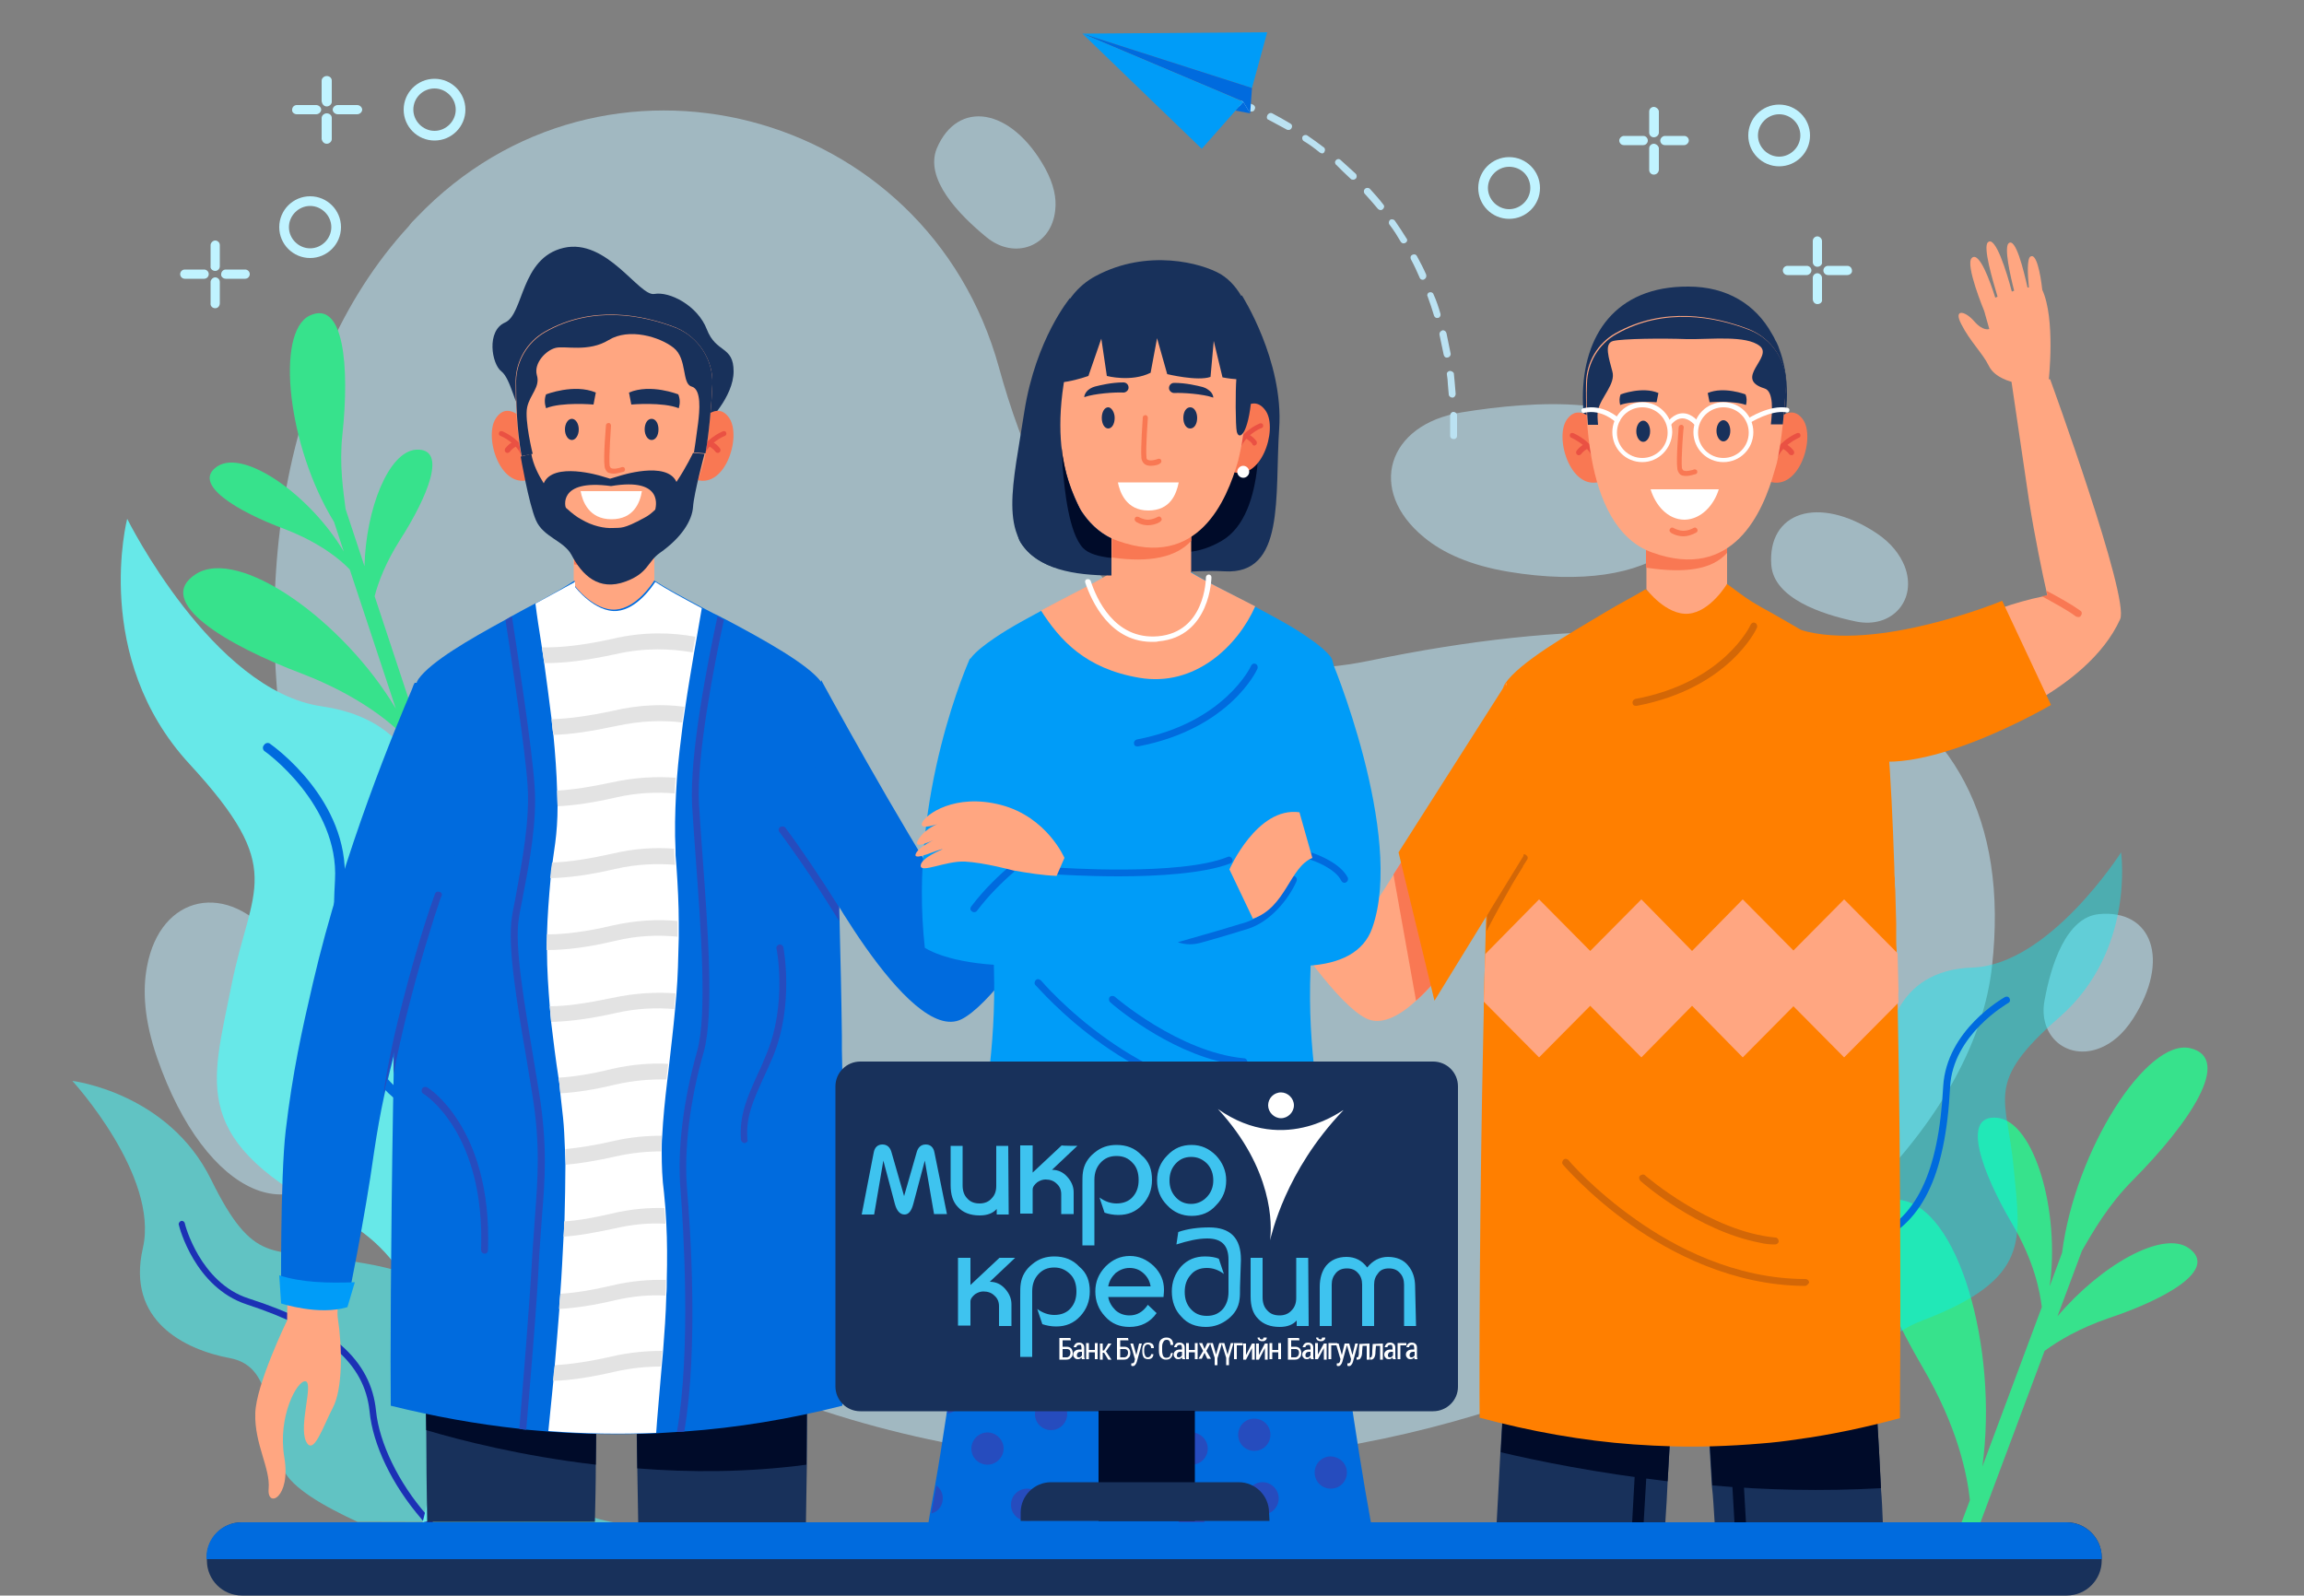 <?xml version="1.0" encoding="utf-8"?>
<!-- Generator: Adobe Illustrator 24.0.0, SVG Export Plug-In . SVG Version: 6.00 Build 0)  -->
<svg version="1.1" id="Layer_1" xmlns="http://www.w3.org/2000/svg" xmlns:xlink="http://www.w3.org/1999/xlink" x="0px" y="0px"
	 viewBox="0 0 500 346.3" style="enable-background:new 0 0 500 346.3;" xml:space="preserve">
<rect x="0" y="0" width="500" height="346.3" fill="#808080" stroke="none"/>
<style type="text/css">
	.st0{opacity:0.57;}
	.st1{fill:#BBE2F2;}
	.st2{fill:#37E28C;}
	.st3{opacity:0.4;fill:#00F1F7;enable-background:new    ;}
	.st4{fill:#006BDE;}
	.st5{opacity:0.53;}
	.st6{fill:#45FFFF;}
	.st7{fill:#1C31B5;}
	.st8{fill:#67E8E8;}
	.st9{fill:#18315B;}
	.st10{fill:#000B29;}
	.st11{fill:#F97853;}
	.st12{fill:#EA5143;}
	.st13{fill:#FFA681;}
	.st14{fill:#FFFFFF;}
	.st15{fill:#264CBE;}
	.st16{fill:#E3E3E3;}
	.st17{fill:#009CF8;}
	.st18{fill:#FF7F00;}
	.st19{fill:#D36707;}
	.st20{fill:#C0F3FF;}
	.st21{display:none;fill:#1D567E;}
	.st22{fill:#3EC3EF;}
</style>
<g id="BACKGROUND">
</g>
<g id="OBJECTS">
	<g class="st0">
		<path class="st1" d="M216.8,79.8c-15.6-56.7-86-74.9-126.4-32.6c-0.6,0.6-1.2,1.2-1.7,1.9c-57.9,62.9-30.5,217.9,90.2,257.2
			s246.4-32.5,253.4-96.6c7.1-64.1-48.6-84.3-135.1-66.3C248.3,153.4,226.5,115.1,216.8,79.8z"/>
		<path class="st1" d="M317.2,89.5c-16.2,2.6-20.6,16.9-8.2,27.1c4.1,3.4,10,6.1,18.4,7.5c32,5.3,48.9-8.8,36.1-27.2
			C355.7,85.6,333.2,86.9,317.2,89.5z"/>
		<path class="st1" d="M59.6,204c-10-12.9-24.8-10-27.7,5.8c-1,5.2-0.6,11.7,2.2,19.8c10.6,30.6,31.2,38.7,41.1,18.7
			C81.4,235.9,69.6,216.8,59.6,204z"/>
		<path class="st1" d="M443.7,217.1c-1.5,7.8,5,13.3,12.2,10.3c2.4-1,4.8-2.9,7-6.3c8.2-12.8,4.1-23.8-7.4-22.7
			C448.4,199.1,445.1,209.4,443.7,217.1z"/>
		<path class="st1" d="M402.8,134.9c7.8,1.6,13.4-4.7,10.5-12.1c-1-2.4-2.8-4.9-6.1-7.1c-12.7-8.4-23.7-4.5-22.8,7
			C385,129.8,395.1,133.3,402.8,134.9z"/>
		<path class="st1" d="M214.1,51.5c6.1,5,14.1,2,14.9-5.9c0.3-2.6-0.3-5.6-2.2-9.1c-7.4-13.3-19-14.9-23.5-4.3
			C200.6,38.8,208,46.5,214.1,51.5z"/>
	</g>
	<g>
		<path class="st2" d="M462.9,256.1c12.3-12.4,21.7-26.4,12.4-28.6c-9.4-2.2-25,22.2-27.8,44.4l-2.7,7.3
			c2.3-16.2-3.3-35.8-11.4-36.6c-8-0.8-3.2,12,3.2,22.9c4.9,8.3,6.1,14.9,6.5,18.2l-12.9,34.6c3.5-25.6-5.2-56.6-18.1-57.9
			c-12.8-1.3-5,19,5.1,36.3c7.7,13.1,9.7,23.4,10.3,28.9l-2.6,6.9c1.1,0.6,2.3,1.3,3.4,1.9l15.4-41.2c3-2.2,7.5-4.9,13.9-7.1
			c12-4,24-10.5,17.4-15.2c-5.7-4-19.2,3.8-28.5,14.8l5.3-14.2C454.2,267.3,457.6,261.4,462.9,256.1z"/>
		<path class="st2" d="M74.3,94.4c1.6-15,0.3-29.4-7.1-25.9c-7.5,3.6-4.8,28.4,5.3,44.8l2.1,6.4c-7.2-12.1-21.5-22.3-27.4-18.5
			c-5.8,3.8,4.3,9.8,14.5,13.6c7.8,3,12.2,6.7,14.2,8.8l10,30.2c-11.4-19.1-34-35.2-43.4-29.2c-9.3,6,6.8,15.5,23,21.6
			c12.2,4.7,19.2,10.5,22.4,13.8l2,6c1.1-0.2,2.2-0.4,3.3-0.6l-11.9-36c0.8-3.1,2.4-7.3,5.5-12.2c5.9-9.2,10.5-20,3.5-19.6
			c-6,0.4-10.9,12.9-11.2,25.3l-4.1-12.4C74.5,106.6,73.6,100.8,74.3,94.4z"/>
		<g>
			<g>
				<path class="st3" d="M379.7,297.2c0.2,0.9,0.3,1.8,0.5,2.8l0,0c2.2,10.3,7.7,27.2,19.9,30.5c0,0-6.7-34.8,17.1-43.9
					c23.8-9.1,21.2-17.7,19.8-33.1s-6.6-18.3,9.9-32.7c16.5-14.4,13.4-35.8,13.4-35.8s-15.6,24.5-32.3,25
					c-16.7,0.6-19.6,14.8-18.9,25.4c0.7,10.6-13.5,11.8-21.1,17.9c-7.7,6.1-9.1,38.4-9.1,38.4S379.1,294,379.7,297.2z"/>
			</g>
			<g>
				<path class="st4" d="M379.7,297.2c0.2,0.9,0.3,1.8,0.5,2.8c1.7-5.2,4.1-9.5,6.4-12.9c5.3-7.9,12.9-14.4,19.6-17
					c10.8-4.1,16-14.6,17-34.2c0.6-11.4,12.5-18.1,12.6-18.2c0.4-0.2,0.5-0.6,0.3-1c-0.2-0.4-0.6-0.5-1-0.3
					c-0.5,0.3-12.7,7.2-13.4,19.4c-1,19-6,29.1-16.1,32.9c-7.1,2.7-14.7,9.2-20.3,17.5C383.4,289.2,381.4,292.9,379.7,297.2z"/>
			</g>
		</g>
		<g>
			<g class="st5">
				<path class="st6" d="M116.4,330.4h16.7c-9-1.5-31.4-11.1-33.4-30.4c-2.5-24.4-11.2-24.1-25.9-26.7c-14.7-2.5-18.7,1.6-28-17.3
					s-30.1-21.4-30.1-21.4s18.9,20.6,15.3,36.3s8.9,22,19,23.9s7.6,15.5,11.5,24.1c1.7,4,8.9,8.1,16.1,11.4L116.4,330.4L116.4,330.4
					z"/>
			</g>
			<g>
				<path class="st7" d="M80.2,306.3c0.7,7.3,4.9,16,11.2,23.3c0.2,0.3,0.4,0.5,0.7,0.8H94c-0.5-0.6-1.1-1.1-1.5-1.7
					c-6-6.9-10.2-15.5-10.9-22.5c-1.1-11-9.6-18.6-27.7-24.4c-10.5-3.4-13.8-16.1-13.8-16.3c-0.1-0.4-0.5-0.6-0.8-0.5
					s-0.6,0.5-0.5,0.8c0.1,0.6,3.5,13.6,14.7,17.3C70.9,288.8,79.1,295.9,80.2,306.3z"/>
			</g>
		</g>
		<g>
			<g>
				<path class="st8" d="M125.4,285c-0.3,1.2-0.8,2.5-1.2,3.9l0,0c-4.8,14.4-14.5,38.6-32.5,41.5c0,0,14.2-49.6-18.3-66.2
					c-32.5-16.6-27.5-28.5-23.2-50.2c4.3-21.7,12.2-25.1-9.1-48.2c-21.3-23.1-13.5-53.2-13.5-53.2s18.5,37.3,42.2,40.7
					s25.7,24.1,23.1,39.1s17.4,18.9,27.4,28.8s7.1,56.2,7.1,56.2S126.7,280.5,125.4,285z"/>
			</g>
			<g>
				<path class="st4" d="M125.4,285c-0.3,1.2-0.8,2.5-1.2,3.9c-1.6-7.6-4.4-14.2-7.1-19.3c-6.4-12.1-16.1-22.5-25.4-27.2
					c-14.7-7.4-20.6-23.3-19-51.4c0.9-16.3-15-27.8-15.2-27.9c-0.5-0.3-0.6-1-0.2-1.4c0.3-0.5,1-0.6,1.4-0.2
					c0.7,0.5,17.1,12.2,16.1,29.7c-1.5,27.2,4,42.5,17.9,49.5c9.8,4.9,19.6,15.4,26.3,28.1C121.2,273,123.7,278.6,125.4,285z"/>
			</g>
		</g>
	</g>
	<g>
		<g>
			<path class="st9" d="M138.3,318.7c0.1,3.8,0.1,7.7,0.2,11.7h36.4c0.1-4.3,0.1-8.5,0.2-12.4c0.1-10.6,0.1-19.3,0.1-24.7
				c0-3.8,0-6,0-6l-37.1-0.4c0,0,0,3.2,0,8.4C138.1,301.1,138.1,309.4,138.3,318.7z"/>
			<path class="st10" d="M138.1,295.3c0,5.8,0.1,14.2,0.2,23.4c11.4,0.9,23.9,0.9,36.7-0.8c0.1-10.6,0.1-19.3,0.1-24.7L138.1,295.3z
				"/>
		</g>
		<g>
			<path class="st9" d="M92.5,310.3c0,5.9,0.1,12.7,0.2,20h36.4c0.1-4.3,0.2-8.5,0.2-12.5c0.1-8.7,0.2-16.5,0.2-22.1
				c0-5.5,0-8.9,0-8.9l-37.1,0.4c0,0,0,3.9,0,10.5C92.4,301.3,92.4,305.5,92.5,310.3z"/>
			<path class="st10" d="M92.4,297.8c0,3.5,0,7.7,0.1,12.6c7.4,2.2,20.6,5.6,36.8,7.5c0.1-8.7,0.2-16.5,0.2-22.1L92.4,297.8z"/>
		</g>
		<g>
			<path class="st9" d="M153.4,91.8c0,0,5.8-5.6,5.8-11.2c0-5.6-3.8-3.9-5.8-9.1s-8.1-8.3-11.4-7.7c-3.3,0.6-10.3-12.2-19.7-10
				s-8.6,14.4-12.7,16.2s-2.9,9-0.8,10.6s3.1,8.2,4.3,8.1C114.2,88.5,153.4,91.8,153.4,91.8z"/>
			<g>
				<path class="st11" d="M114,91.6c0,0-3.7-4.9-6.4-0.8s1.1,16,7.8,13.1L114,91.6z"/>
				<g>
					<path class="st12" d="M114,100.2c-0.2,0-0.5-0.2-0.5-0.4c-1-3.7-4.9-5.2-4.9-5.2c-0.3-0.1-0.4-0.4-0.3-0.7s0.4-0.4,0.7-0.3
						c0.2,0.1,4.4,1.7,5.6,6c0.1,0.3-0.1,0.6-0.4,0.7C114.1,100.2,114,100.2,114,100.2z"/>
				</g>
				<g>
					<path class="st12" d="M110.1,98.3c-0.1,0-0.2,0-0.3-0.1c-0.3-0.2-0.3-0.5-0.2-0.8c0,0,0.7-1.1,2.1-1.7c0.3-0.1,0.6,0,0.8,0.3
						c0.1,0.3,0,0.6-0.3,0.8c-1.1,0.5-1.6,1.3-1.6,1.3C110.5,98.2,110.3,98.3,110.1,98.3z"/>
				</g>
			</g>
			<g>
				<path class="st11" d="M151.9,91.6c0,0,3.7-4.9,6.4-0.8s-1.1,16-7.8,13.1L151.9,91.6z"/>
				<g>
					<path class="st12" d="M151.9,100.2c0.2,0,0.5-0.2,0.5-0.4c1-3.7,4.9-5.2,4.9-5.2c0.3-0.1,0.4-0.4,0.3-0.7s-0.4-0.4-0.7-0.3
						c-0.2,0.1-4.4,1.7-5.6,6c-0.1,0.3,0.1,0.6,0.4,0.7C151.8,100.2,151.9,100.2,151.9,100.2z"/>
				</g>
				<g>
					<g>
						<path class="st12" d="M155.8,98.3c0.1,0,0.2,0,0.3-0.1c0.3-0.2,0.3-0.5,0.2-0.8c0,0-0.7-1.1-2.1-1.7c-0.3-0.1-0.6,0-0.8,0.3
							c-0.1,0.3,0,0.6,0.3,0.8c1.1,0.5,1.6,1.3,1.6,1.3C155.4,98.2,155.6,98.3,155.8,98.3z"/>
					</g>
				</g>
			</g>
			<path class="st13" d="M142,114v11.9c0,0-3.6,6.1-8.4,6.5c-4.8,0.4-9.1-5.2-9.1-5.2v-12.3L142,114z"/>
			<path class="st11" d="M142,114v5.3c-3.2,3.6-8.9,4.5-17.4,3.2v-7.7L142,114z"/>
			<path class="st13" d="M154.6,83.4c-0.2,4.6-0.7,10.4-1.5,15c-0.2,1.2-0.5,2.2-0.8,3.2c-2.5,8.8-8.8,23.8-26.3,17.5
				c-7.7-2.8-11.3-11.4-12.9-20.2c-1.1-6-1.2-12-1.2-16.3c0.1-4.4,2.5-8.4,6.3-10.6c10.3-5.9,21.3-3.7,28.5-0.9
				C151.6,73.2,154.8,78.1,154.6,83.4z"/>
			<path class="st9" d="M113,99.1c0,0,1.7,10.1,3.3,13.8s6,4.4,7.7,7.5c2.3,4.4,5.9,8,11.8,5.8c4.9-1.8,4.7-4.3,7.4-6.2
				c4.7-3.3,7-7,7.2-10s2.5-11.5,2.5-11.5l-2.5-0.2c0,0-1.4,3-3.6,6.3c-2.1-4.7-12.4-1.3-12.4-1.3l-2,0.6l-2-0.6
				c0,0-10.4-3.2-12.4,1.6c-1.2-1.9-2.3-4.1-2.7-6.4L113,99.1z M132.6,105.5c11.8-2,9.6,4.9,9.6,5.1l0,0l0,0
				c-0.8,0.8-1.6,1.4-2.4,1.8c-4.6,2.5-5,2.1-6.8,2.2c-1.8,0.1-4.4-0.4-6.9-1.9c-0.8-0.4-2-1.3-3.3-2.5
				C122.7,110.2,120.9,103.9,132.6,105.5z"/>
			<path class="st9" d="M125.6,93.2c0,1.3-0.7,2.3-1.5,2.3s-1.5-1-1.5-2.3c0-1.3,0.7-2.3,1.5-2.3C124.9,90.9,125.6,91.9,125.6,93.2z
				"/>
			<path class="st9" d="M142.9,93.2c0,1.3-0.6,2.3-1.5,2.3c-0.8,0-1.5-1-1.5-2.3c0-1.3,0.6-2.3,1.5-2.3
				C142.3,90.9,142.9,91.9,142.9,93.2z"/>
			<path class="st9" d="M147.2,85.6c0,0-6-2.4-10.7-0.4l0.5,2.6c0,0,6.8-0.6,10.3,0.8C147.6,87.6,147.6,86.6,147.2,85.6z"/>
			<path class="st9" d="M118.5,85.6c0,0,6.1-2.4,10.8-0.4l-0.5,2.6c0,0-6.9-0.6-10.3,0.8C118.2,87.7,118.1,86.6,118.5,85.6z"/>
			<g>
				<path class="st11" d="M133.2,102.8c0.9,0,1.9-0.4,2.1-0.4c0.3-0.1,0.4-0.4,0.3-0.7s-0.4-0.4-0.7-0.3c-0.5,0.2-1.7,0.5-2.3,0.2
					c-0.1-0.1-0.2-0.2-0.3-0.5c-0.2-2,0.3-8.6,0.3-8.7c0-0.3-0.2-0.6-0.5-0.6s-0.6,0.2-0.6,0.5c0,0.3-0.6,6.8-0.3,8.9
					c0.1,0.8,0.5,1.2,0.8,1.4C132.3,102.7,132.7,102.8,133.2,102.8z"/>
			</g>
			<path class="st14" d="M126,106.6c0.4,2.2,1.8,6.1,6.7,6.1c4.8,0,6.2-3.6,6.6-6.1H126z"/>
			<path class="st9" d="M154.6,83.4c-0.2,4.6-0.7,10.4-1.5,15l-2.5-0.2c0,0,0.6-3.9,0.9-6.4c0.3-2.5,0.8-7.3-1.4-7.9
				c-2.2-0.6-0.9-6-3.9-8.4c-3-2.4-9.7-4.4-14.1-1.7c-4.4,2.7-9.5,1.2-11.5,1.7c-2.1,0.5-4.8,3.3-4.1,5.9c0.8,2.6-1.5,4.2-2.1,7
				s1.2,10.1,1.2,10.1l-2.4,0.5c-1.1-6-1.2-12-1.2-16.3c0.1-4.4,2.5-8.4,6.3-10.6c10.3-5.9,21.3-3.7,28.5-0.9
				C151.6,73.2,154.8,78.1,154.6,83.4z"/>
		</g>
		<g>
			<g>
				<path class="st4" d="M182.8,305.1c-11.4,2.9-22.9,4.8-34.3,5.6c-0.5,0-1,0.1-1.6,0.1c-1.6,0.1-3.1,0.2-4.7,0.3
					c-7.8,0.3-15.6,0.2-23.3-0.4c-1.6-0.1-3.1-0.3-4.7-0.4c-0.5,0-1-0.1-1.5-0.2c-9.3-1-18.6-2.7-27.9-5c-0.1-8.6,0-35.7,0.5-65
					c0.1-3.5,0.1-7.1,0.2-10.7c0.8-38.7,2.4-78,5.3-82c2.7-3.8,11-8.6,18.9-12.9c0.5-0.3,0.9-0.5,1.4-0.8c1.8-1,3.5-1.9,5.2-2.8
					c3.5-1.9,6.5-3.6,8.4-4.9v1.1c0,0,4.2,5.6,9,5.2c4.4-0.4,7.7-5.4,8.3-6.3c2.1,1.4,5.8,3.4,10.1,5.7c1.2,0.6,2.4,1.3,3.7,1.9
					c0.5,0.2,0.9,0.5,1.4,0.7c8.7,4.6,18.2,9.9,21,13.7c0.2,0.3,0.4,0.8,0.6,1.4c1.7,5.7,2.7,24.5,3.3,47.2c0,0.1,0,0.2,0,0.2
					c0,0.9,0.1,1.9,0.1,2.8c0,0.1,0,0.2,0,0.4c0.2,8,0.4,16.4,0.5,24.8c0,0.7,0,1.3,0,2c0,0.3,0,0.7,0,1c0,1.7,0.1,3.3,0.1,5
					c0,1.2,0,2.4,0,3.7C183,267.3,182.9,296.1,182.8,305.1z"/>
			</g>
			<g>
				<path class="st15" d="M182.1,199.9c-2.8-4.5-5.7-9.1-8.5-13.1c0,0,0,0,0,0c-1.2-1.7-2.3-3.3-3.4-4.8c0,0,0-0.1-0.1-0.1
					c-0.3-0.5-0.7-0.9-1-1.4c-0.1-0.1-0.1-0.1-0.1-0.2l0,0c-0.1-0.3,0-0.6,0.3-0.8c0.3-0.2,0.8-0.2,1.1,0.1
					c3.3,4.4,7.6,10.8,11.7,17.3c0,0.1,0,0.2,0,0.2C182,198,182.1,199,182.1,199.9z"/>
			</g>
			<path class="st4" d="M178.2,147.6c0,0,17.2,31.6,27.8,47.6c0,0,6-5.5,13.8-12.8c8.4-8,20-21.3,20-21.3l6.4,7.6
				c0,0-25.9,46.6-37.5,52.5c-11.6,5.9-33-35.6-33-35.6L178.2,147.6z"/>
			<g>
				<path class="st15" d="M105.2,272.1C105.2,272.1,105.1,272.1,105.2,272.1c-0.5,0-0.8-0.4-0.8-0.8c0.9-25.5-12.3-33.8-12.5-33.9
					c-0.4-0.2-0.5-0.7-0.3-1.1c0.2-0.4,0.7-0.5,1.1-0.3c0.2,0.1,3.6,2.2,7,7.7c3.1,5,6.7,13.8,6.2,27.6
					C105.9,271.8,105.6,272.1,105.2,272.1z"/>
			</g>
			<g>
				<path class="st15" d="M161.6,248.1c-0.4,0-0.7-0.3-0.8-0.7c-0.4-5.4,1.4-9.3,3.6-14.2c0.7-1.4,1.3-2.9,2-4.6
					c4.4-10.6,2.2-22.6,2.1-22.7c-0.1-0.4,0.2-0.8,0.6-0.9s0.8,0.2,0.9,0.6c0.1,0.5,2.3,12.6-2.2,23.6c-0.7,1.7-1.4,3.2-2.1,4.7
					c-2.2,4.9-3.9,8.5-3.5,13.5C162.4,247.6,162.1,248,161.6,248.1C161.6,248.1,161.6,248.1,161.6,248.1z"/>
			</g>
			<g>
				<path class="st14" d="M116.2,131c0.3,2.5,0.8,5.8,1.4,9.5c0.2,1.1,0.3,2.2,0.5,3.4c0.5,3.8,1.1,8,1.6,12.2
					c0.1,1.1,0.2,2.3,0.4,3.4c0.4,4.2,0.7,8.3,0.8,12.1c0,1.2,0.1,2.3,0.1,3.4c0,2.9-0.2,5.6-0.5,7.9c-0.2,1.5-0.4,2.9-0.6,4.3
					c-0.2,1.2-0.3,2.3-0.4,3.4c-0.4,4.3-0.7,8.4-0.8,12.2c0,1.2,0,2.3,0,3.4c0,4.3,0.3,8.4,0.6,12.2c0.1,1.1,0.2,2.3,0.3,3.4
					c0.5,4.2,1,8.2,1.6,12.1c0.2,1.1,0.3,2.2,0.4,3.4c0.2,1.8,0.4,3.6,0.6,5.4c0.2,1.9,0.3,4.2,0.4,6.7c0,1.1,0.1,2.2,0.1,3.4
					c0,3.7-0.1,7.9-0.2,12.2c-0.1,1.1-0.1,2.3-0.2,3.4c-0.2,4-0.4,8.1-0.7,12.2c-0.1,1.1-0.2,2.3-0.2,3.4c-0.3,4.2-0.7,8.4-1,12.2
					c-0.1,1.2-0.2,2.3-0.3,3.4c-0.4,4.2-0.8,8-1.1,11c7.8,0.6,15.6,0.7,23.4,0.4c0.2-3.2,0.7-8.4,1.2-14.4c0.1-1.1,0.2-2.2,0.3-3.4
					c0.3-3.9,0.6-8,0.7-12.1c0.1-1.1,0.1-2.3,0.1-3.4c0.1-4.1,0.1-8.3-0.1-12.1c-0.1-1.2-0.1-2.3-0.2-3.4c-0.1-1.1-0.2-2.3-0.3-3.3
					c-0.4-3-0.5-6-0.5-8.8c0-1.1,0-2.3,0.1-3.4c0.2-4,0.6-7.9,1.1-12.1c0.1-1.1,0.3-2.2,0.4-3.4c0.4-3.7,0.9-7.7,1.3-12.1
					c0.1-1.1,0.2-2.2,0.3-3.4c0.3-3.7,0.4-7.7,0.5-12.1c0-1.1,0-2.3,0-3.4c0-3.8-0.2-7.8-0.5-12.2c0-0.4-0.1-0.8-0.1-1.2
					c-0.1-0.8-0.1-1.5-0.1-2.3c-0.2-4-0.1-8.1,0.1-12.1c0.1-1.1,0.1-2.3,0.2-3.4c0.3-4.1,0.8-8.1,1.3-12c0.2-1.1,0.3-2.3,0.5-3.4
					c0.6-4.2,1.3-8.2,1.9-11.8c0.2-1.2,0.4-2.3,0.6-3.4c0.4-2.4,0.8-4.6,1.1-6.4c-4.3-2.3-8-4.3-10.1-5.7c-0.6,0.9-3.9,5.9-8.3,6.3
					c-4.8,0.4-9.1-5.2-9.1-5.2v-1.1C122.8,127.4,119.7,129.1,116.2,131z"/>
				<g>
					<g>
						<path class="st16" d="M117.6,140.5c0.2,1.1,0.3,2.2,0.5,3.4c4.3,0.1,9.3-0.6,15.4-1.9c6.5-1.5,12.3-1.2,16.8-0.4
							c0.2-1.2,0.4-2.3,0.6-3.4c-4.9-0.9-11.1-1.2-18.2,0.5C126.8,140,121.7,140.6,117.6,140.5z"/>
					</g>
					<g>
						<path class="st16" d="M119.7,156.1c0.1,1.1,0.2,2.3,0.4,3.4c3.9-0.1,8.3-0.8,13.5-1.9c5.4-1.2,10.3-1.3,14.4-0.8
							c0.2-1.1,0.3-2.3,0.5-3.4c-4.4-0.6-9.7-0.5-15.6,0.9C127.7,155.4,123.4,156,119.7,156.1z"/>
					</g>
					<g>
						<path class="st16" d="M120.9,171.6c0,1.2,0.1,2.3,0.1,3.4c3.7-0.2,7.8-0.8,12.6-1.9c4.7-1.1,9.1-1.2,12.8-0.9
							c0.1-1.1,0.1-2.3,0.2-3.4c-4.1-0.3-8.7-0.1-13.8,1C128.2,170.8,124.3,171.4,120.9,171.6z"/>
					</g>
					<g>
						<path class="st16" d="M119.4,190.6c4-0.1,8.6-0.7,14.1-2c4.8-1.1,9.2-1.2,13-0.9c0-0.4-0.1-0.8-0.1-1.2
							c-0.1-0.8-0.1-1.5-0.1-2.3c-4-0.3-8.5-0.1-13.5,1.1c-5,1.1-9.3,1.8-13,1.9C119.6,188.4,119.5,189.5,119.4,190.6z"/>
					</g>
					<g>
						<path class="st16" d="M118.6,206.2c4.2,0,9.1-0.6,14.9-2c5-1.2,9.6-1.3,13.5-0.9c0-1.1,0-2.3,0-3.4c-4.1-0.4-9-0.2-14.2,1
							c-5.5,1.3-10.2,1.9-14.1,1.9C118.6,204,118.6,205.1,118.6,206.2z"/>
					</g>
					<g>
						<path class="st16" d="M119.3,218.4c0.1,1.1,0.2,2.3,0.3,3.4c4-0.1,8.5-0.7,13.9-1.9c4.7-1.1,9-1.2,12.8-0.9
							c0.1-1.1,0.2-2.2,0.3-3.4c-4.1-0.3-8.7-0.1-13.8,1C127.5,217.7,123.1,218.4,119.3,218.4z"/>
					</g>
					<g>
						<path class="st16" d="M121.2,233.9c0.2,1.1,0.3,2.2,0.4,3.4c3.5-0.2,7.4-0.8,11.9-1.9c4-0.9,7.7-1.2,11.1-1.1
							c0.1-1.1,0.3-2.2,0.4-3.4c-3.7-0.2-7.8,0.1-12.2,1.1C128.4,233.1,124.6,233.7,121.2,233.9z"/>
					</g>
					<g>
						<path class="st16" d="M122.7,249.4c0,1.1,0.1,2.2,0.1,3.4c3.2-0.3,6.8-0.9,10.8-1.8c3.5-0.8,6.9-1.1,9.9-1.1
							c0-1.1,0-2.3,0.1-3.4c-3.3,0-6.9,0.3-10.7,1.2C129,248.6,125.7,249.1,122.7,249.4z"/>
					</g>
					<g>
						<path class="st16" d="M122.3,268.4c3.3-0.2,7-0.9,11.2-1.8c3.9-0.9,7.6-1.2,10.9-1c-0.1-1.2-0.1-2.3-0.2-3.4
							c-3.5-0.1-7.3,0.2-11.5,1.2c-3.8,0.9-7.2,1.5-10.3,1.7C122.4,266.1,122.4,267.3,122.3,268.4z"/>
					</g>
					<g>
						<path class="st16" d="M121.3,284.1c3.6-0.2,7.6-0.8,12.2-1.9c3.9-0.9,7.6-1.2,10.9-1c0.1-1.1,0.1-2.3,0.1-3.4
							c-3.5-0.1-7.5,0.2-11.7,1.2c-4.2,1-7.9,1.6-11.2,1.8C121.5,281.8,121.4,282.9,121.3,284.1z"/>
					</g>
					<g>
						<path class="st16" d="M120,299.7c3.9-0.1,8.3-0.8,13.5-2c3.5-0.8,6.9-1.1,9.9-1.1c0.1-1.1,0.2-2.2,0.3-3.4
							c-3.3,0-7,0.3-10.9,1.2c-4.8,1.1-8.9,1.7-12.4,1.9C120.2,297.5,120.1,298.6,120,299.7z"/>
					</g>
				</g>
			</g>
			<g>
				<g>
					<path class="st15" d="M146.9,310.8c0.5,0,1-0.1,1.6-0.1c3.1-18,1.3-44.5,0.6-52.6c-0.7-8.4,0.6-19.3,3.6-29.7
						c2.3-8.1,0.9-27-0.2-42.1c-0.3-4.2-0.6-8.3-0.8-11.6c-0.6-10.6,3.3-30.4,5.4-40.2c-0.5-0.2-0.9-0.5-1.4-0.7
						c-2.1,9.8-6.1,29.9-5.5,41.1c0.2,3.3,0.5,7.3,0.8,11.6c1.1,15,2.5,33.7,0.3,41.6c-3,10.6-4.4,21.7-3.6,30.3
						C148.3,266.3,150,293,146.9,310.8z"/>
				</g>
				<g>
					<path class="st15" d="M115.5,237.4c1.8,11.1,1.2,18.3,0.6,26.6c-0.2,2.7-0.4,5.5-0.6,8.6c-0.5,9.6-2.1,29.1-2.8,37.5
						c0.5,0.1,1,0.1,1.5,0.2c0.7-8.4,2.4-27.9,2.8-37.6c0.2-3,0.4-5.8,0.6-8.5c0.7-8.4,1.2-15.7-0.6-27c-0.4-2.4-0.8-4.9-1.2-7.3
						c-2-12.1-4.2-24.6-3.2-30.6c0.2-1.5,0.6-3.1,0.9-4.9c1.4-7.2,3.1-16.2,2.5-24c-0.5-7.7-3.7-28.7-4.9-36.6
						c-0.5,0.2-0.9,0.5-1.4,0.8c1.3,8.3,4.3,28.4,4.8,35.9c0.5,7.6-1.2,16.5-2.5,23.6c-0.3,1.8-0.7,3.4-0.9,4.9
						c-1,6.2,1,18.3,3.2,31.1C114.7,232.6,115.1,235,115.5,237.4z"/>
				</g>
			</g>
		</g>
		<g>
			<path class="st13" d="M85.7,160.3c0,0-15.4,51.5-19.3,69.8c-3.8,18.4-4.1,56.5-4.1,56.5s-6.8,14-6.9,20.2
				c-0.2,6.6,3.3,11.9,2.9,16.3s4.9,2,3.4-6.8s2.8-16.8,4.6-16.5s-1.5,9.6,0.1,13s3.7-3.2,5.8-7.2c2.2-4.1,2.1-13.1,1.1-19.6
				c-1-6.4,10.7-45.5,10.7-56.8l14.8-49.9C98.8,179.3,93.9,158.5,85.7,160.3z"/>
			<path class="st4" d="M100.7,178.1c-0.5,3.3-2.3,9-4.7,16.1l0,0c-0.2,0.6-0.4,1.2-0.6,1.8c0,0,0,0.1,0,0.1
				c-0.6,1.8-1.2,3.6-1.8,5.6c0,0,0,0,0,0c-2.6,7.9-5.5,17-7.9,26.4c-0.8,3.2-1.6,6.4-2.3,9.6c-0.9,4.1-1.6,8.2-2.2,12.2
				c-2,14.5-5.8,32.8-5.8,32.8C69.7,285,61,282,61,282s-0.2-26.4,1-36.6c1.5-12.7,3.5-21.7,5.9-32c6.6-28.5,18.3-56.4,21.5-63.8
				c0.2-0.6,0.4-1.1,0.6-1.4h2.8C98.2,151.7,102.1,169.2,100.7,178.1z"/>
			<path class="st17" d="M60.6,276.8l0.4,6.1c0,0,8.2,2.7,14.4,0.8l1.6-5.4C71.1,278.5,65.6,278.4,60.6,276.8z"/>
			<g>
				<path class="st15" d="M95.9,194.2L95.9,194.2c0,0.1,0,0.2-0.1,0.3c-0.2,0.5-0.4,1-0.6,1.6c0,0,0,0.1,0,0.1
					c-0.6,1.7-1.2,3.6-1.8,5.6c0,0,0,0,0,0c-3.2,10.2-6.5,23.1-8,31.4c0-1.7,0-3.3,0.1-5c-0.8,3.2-1.6,6.4-2.3,9.6
					c0.3-3,1.2-7.5,2.3-12.7c2.4-10.4,6-23.2,8.9-31.1c0.1-0.4,0.6-0.6,1-0.4C95.7,193.6,95.9,193.9,95.9,194.2z"/>
			</g>
		</g>
	</g>
	<g>
		<g>
			<g>
				<g>
					<path class="st9" d="M372.1,330.4h36.5c-0.1-2.5-0.2-5-0.4-7.2c-0.6-12.5-1.2-21-1.2-21l-29.7,1.3l-2.5,0.1l-4.4,0.2
						c0,0,0.4,7.6,1.1,18.7C371.8,324.9,371.9,327.6,372.1,330.4z"/>
				</g>
			</g>
			<path class="st10" d="M374.9,303.5l-4.4,0.2c0,0,0.4,7.6,1.1,18.7c11.4,1,23.8,1.3,36.6,0.6c-0.6-12.5-1.2-21-1.2-21l-29.7,1.3
				L374.9,303.5z"/>
			<g>
				<path class="st10" d="M378.9,330.4c-0.7-11.6-1.2-21.4-1.5-26.9l-2.5,0.1c0.3,5.5,0.8,15.3,1.5,26.8L378.9,330.4L378.9,330.4z"
					/>
			</g>
		</g>
		<g>
			<g>
				<g>
					<path class="st9" d="M361.4,330.4c0.2-3.1,0.4-6.1,0.5-8.8c0.6-10.6,1-17.8,1-17.8l-4.7-0.2l-2.5-0.1l-29.3-1.3
						c0,0-0.3,5.1-0.8,13.1c-0.2,4.3-0.5,9.4-0.8,15.1L361.4,330.4L361.4,330.4z"/>
				</g>
			</g>
			<path class="st10" d="M325.7,315.2c8,1.9,20.8,4.5,36.2,6.3c0.6-10.6,1-17.8,1-17.8l-4.7-0.2l-2.5-0.1l-29.3-1.3
				C326.4,302.1,326.1,307.2,325.7,315.2z"/>
			<g>
				<path class="st10" d="M356.7,330.4c0.7-11.5,1.2-21.4,1.5-26.8l-2.5-0.1c-0.3,5.5-0.9,15.4-1.5,26.9H356.7z"/>
			</g>
		</g>
		<g>
			<g>
				<g>
					<path class="st18" d="M412.3,307.8c-7.4,2-14.9,3.6-22.3,4.6c-2.6,0.4-5.2,0.7-7.8,0.9c-3.5,0.3-7,0.5-10.4,0.6
						c-5.8,0.2-11.5,0-17.3-0.4c-11.1-0.8-22.2-2.8-33.4-5.8c-0.1-10.4,0-47.6,0.8-83.5c0-1.6,0.1-3.2,0.1-4.8c0-0.3,0-0.7,0-1
						c0-0.4,0-0.7,0-1.1c0-1.1,0.1-2.3,0.1-3.4c0.1-2.3,0.1-4.6,0.2-6.9c0-1.4,0.1-2.7,0.1-4c0-0.3,0-0.6,0-0.8
						c0-0.9,0.1-1.8,0.1-2.6l0,0c0-0.3,0-0.5,0-0.8c0-0.8,0-1.6,0.1-2.4c0-0.7,0-1.3,0.1-2c0.9-24.2,2.1-43.3,3.9-46
						c3.1-4.6,13.5-10.6,21.9-15.6c3-1.8,6.5-3.6,8.6-4.9c3,2.4,5.1,4.6,9.5,4.4c4.9-0.2,6.1-3.1,8-5.7c1.1,0.8,4.1,3.1,5.6,4
						c1.3,0.8,2.7,1.6,4.2,2.4c2.3,1.3,4.7,2.7,7.1,4.1c3.5,2.1,7,4.2,9.9,6.3c2.9,2.1,5.2,4,6.3,5.7c1.6,2.5,2.7,18.4,3.4,39.3
						c0,0.7,0,1.5,0.1,2.2c0,0.1,0,0.2,0,0.3c0,0.8,0,1.5,0.1,2.3c0.1,2.4,0.1,4.8,0.2,7.2c0,0.5,0,1,0,1.6c0,0.4,0,0.8,0,1.2
						c0,1,0,2,0.1,3c0,0.2,0,0.4,0,0.6c0.1,2.7,0.1,5.4,0.2,8.2c0,0.8,0,1.6,0,2.4C412.6,255.3,412.4,296.6,412.3,307.8z"/>
				</g>
			</g>
			<path class="st13" d="M412,217.6l-11.8,11.9l-11-11.1l-11,11.1l-11-11.2l-11,11.2l-11.1-11.2l-11.1,11.2l-12-12.1
				c0-1.1,0.1-2.3,0.1-3.4c0.1-2.3,0.1-4.6,0.2-6.9l11.7-11.9l11.1,11.2l11.1-11.2l11,11.2l11-11.2l11,11.1l11-11.1l11.6,11.7
				c0.1,2.7,0.1,5.4,0.2,8.2C411.9,215.9,412,216.8,412,217.6z"/>
			<g>
				<path class="st19" d="M391.7,279.1L391.7,279.1c-15.8-0.1-29.2-7.2-37.7-13.2c-9.2-6.5-14.8-13.1-14.8-13.1
					c-0.3-0.3-0.2-0.8,0.1-1.1s0.8-0.2,1.1,0.1c0,0.1,5.5,6.5,14.6,12.9c8.3,5.9,21.5,12.9,36.8,12.9c0.4,0,0.8,0.3,0.8,0.8
					C392.4,278.7,392.1,279.1,391.7,279.1z"/>
			</g>
			<g>
				<path class="st19" d="M381.8,269.7c-13.4-2.6-25.3-12.9-25.8-13.4c-0.3-0.3-0.4-0.8-0.1-1.1s0.8-0.4,1.1-0.1
					c0.1,0.1,14.1,12.2,28.3,13.5c0.4,0,0.7,0.4,0.7,0.8c0,0.4-0.4,0.7-0.8,0.7C384.1,270.1,383,270,381.8,269.7z"/>
			</g>
			<g>
				<path class="st19" d="M355,153.2c-0.4,0-0.7-0.2-0.7-0.6c-0.1-0.4,0.2-0.8,0.6-0.9c19.2-3.6,25-16,25-16.1
					c0.2-0.4,0.6-0.6,1-0.4s0.5,0.6,0.4,1c-0.2,0.5-6.2,13.2-26.1,17C355.1,153.2,355,153.2,355,153.2z"/>
			</g>
			<g>
				<g>
					<path class="st19" d="M331.5,186.4L331.5,186.4c0,0.1-0.1,0.2-0.1,0.2c-0.3,0.5-0.6,0.9-0.9,1.4c0,0,0,0.1,0,0.1
						c-1,1.6-2,3.2-3,5c0,0,0,0,0,0c-1.6,2.8-3.3,5.9-4.9,9c0-0.9,0.1-1.8,0.1-2.6l0,0c0-0.3,0-0.5,0-0.8c2.6-4.9,5.3-9.5,7.5-12.9
						c0.2-0.4,0.7-0.5,1-0.2C331.5,185.8,331.6,186.1,331.5,186.4z"/>
				</g>
			</g>
		</g>
		<g>
			<path class="st13" d="M428.3,158.4c0,0,24.5-7.9,31.8-24c2.1-4.7-15.2-52.1-15.2-52.1l-8.4,0.4c0,0,2.4,16.4,3.8,25.8
				c1.2,7.7,3.1,16.8,3.8,19.8c0.1,0.6,0.2,1,0.2,1c-0.4,0.1-0.8,0.1-1.2,0.2c-11.5,2.3-26.1,9.8-26.1,9.8L428.3,158.4z"/>
			<g>
				<g>
					<path class="st11" d="M450.5,133.8c0.4,0.2,0.9,0.2,1.1-0.2c0.3-0.4,0.2-0.9-0.2-1.1c-1.8-1.3-4.5-2.8-7.3-4.3
						c0.1,0.6,0.2,1,0.2,1c-0.4,0.1-0.8,0.1-1.2,0.2C446,131,448.8,132.5,450.5,133.8z"/>
				</g>
			</g>
			<path class="st18" d="M390.7,136.7c0,0-7.4,17.4,11.5,27.1c13.1,6.7,42.9-10.8,42.9-10.8l-10.6-22.6
				C434.5,130.4,407.2,141.7,390.7,136.7z"/>
			<path class="st13" d="M440.6,55.7c-0.7,0.5-0.6,3.7-0.3,6.7c-0.1,0-0.2,0-0.3,0c-0.9-4-2.6-10.9-4.1-9.6c-1,0.9,0.3,6.8,1.2,10.3
				c-0.2,0.1-0.4,0.1-0.5,0.2c-1.1-4.2-3.6-12.3-5.2-10.7c-1.1,1,1,8.1,2.1,11.8c-0.2,0.1-0.3,0.1-0.5,0.2
				c-1.1-3.5-3.5-10.2-5.1-8.6c-1.5,1.4,2.7,11.5,2.7,11.5l0,0l1.1,3.9c0,0-1.3,0.6-3.3-1.7c-2-2.3-4.5-2.7-2.8,0.6
				c1.9,3.8,4.7,6.4,6,9.1s5.1,3.5,5.1,3.5l7.9-0.4c0,0,1.5-13.3-1.4-19.6l0,0C442.8,59.3,441.9,54.8,440.6,55.7z"/>
		</g>
		<g>
			<path class="st9" d="M343.5,86.3c0,13.4,8.2,22.6,21.6,22.6c13.4,0,22.7-9.9,22.7-23.3c0-3.7-0.6-7.1-1.8-10.2
				c-0.1-0.2-0.1-0.4-0.2-0.5c-0.1-0.3-0.3-0.7-0.5-1c-0.2-0.5-0.5-1-0.8-1.5c-3.5-6.3-9.7-10.2-18.1-10.2
				C350.5,62.1,343.5,72.9,343.5,86.3z"/>
			<g>
				<path class="st11" d="M346.5,92c0,0-3.7-4.9-6.5-0.9c-2.8,4.1,1.1,16.2,7.9,13.2L346.5,92z"/>
				<g>
					<path class="st12" d="M346.5,100.7c-0.2,0-0.5-0.2-0.5-0.4c-1-3.7-4.9-5.2-5-5.3c-0.3-0.1-0.4-0.4-0.3-0.7
						c0.1-0.3,0.4-0.4,0.7-0.3c0.2,0.1,4.4,1.7,5.6,6c0.1,0.3-0.1,0.6-0.4,0.7C346.6,100.7,346.5,100.7,346.5,100.7z"/>
				</g>
				<g>
					<path class="st12" d="M342.6,98.8c-0.1,0-0.2,0-0.3-0.1c-0.3-0.2-0.3-0.5-0.2-0.8c0,0,0.7-1.1,2.1-1.7c0.3-0.1,0.6,0,0.8,0.3
						c0.1,0.3,0,0.6-0.3,0.8c-1.1,0.5-1.6,1.3-1.6,1.3C343,98.7,342.8,98.8,342.6,98.8z"/>
				</g>
			</g>
			<g>
				<path class="st11" d="M384.8,92c0,0,3.7-4.9,6.5-0.9c2.8,4.1-1.1,16.2-7.9,13.2L384.8,92z"/>
				<g>
					<path class="st12" d="M384.9,100.7c0.2,0,0.5-0.2,0.5-0.4c1-3.7,4.9-5.2,5-5.3c0.3-0.1,0.4-0.4,0.3-0.7
						c-0.1-0.3-0.4-0.4-0.7-0.3c-0.2,0.1-4.4,1.7-5.6,6c-0.1,0.3,0.1,0.6,0.4,0.7C384.8,100.7,384.8,100.7,384.9,100.7z"/>
				</g>
				<g>
					<g>
						<g>
							<path class="st12" d="M388.8,98.8c0.1,0,0.2,0,0.3-0.1c0.3-0.2,0.3-0.5,0.2-0.8c0,0-0.7-1.1-2.1-1.7c-0.3-0.1-0.6,0-0.8,0.3
								c-0.1,0.3,0,0.6,0.3,0.8c1.1,0.5,1.6,1.3,1.6,1.3C388.4,98.7,388.6,98.8,388.8,98.8z"/>
						</g>
					</g>
				</g>
			</g>
			<path class="st13" d="M374.8,114.7v12c0,0-3.6,6.1-8.4,6.5c-4.8,0.4-9.1-5.3-9.1-5.3v-12.4L374.8,114.7z"/>
			<path class="st11" d="M374.8,114.7v5.3c-3.2,3.6-9,4.5-17.6,3.2v-7.7L374.8,114.7z"/>
			<path class="st13" d="M387.5,83.8c-0.2,4.7-0.7,10.5-1.6,15.2c-0.2,1.2-0.5,2.3-0.8,3.2c-2.5,8.9-8.9,24.1-26.6,17.7
				c-7.8-2.8-11.5-11.5-13.1-20.4c-1.1-6-1.3-12.1-1.2-16.5c0.1-4.4,2.5-8.5,6.4-10.7c10.5-5.9,21.5-3.7,28.8-0.9
				C384.5,73.4,387.8,78.4,387.5,83.8z"/>
			<path class="st9" d="M358.1,93.6c0,1.3-0.7,2.3-1.5,2.3s-1.5-1-1.5-2.3s0.7-2.3,1.5-2.3C357.4,91.3,358.1,92.3,358.1,93.6z"/>
			<path class="st9" d="M375.5,93.5c0,1.3-0.7,2.3-1.5,2.3s-1.5-1-1.5-2.3s0.7-2.3,1.5-2.3S375.5,92.2,375.5,93.5z"/>
			<path class="st9" d="M378.8,85.6c0,0-4.7-1.8-8.2-0.3l0.4,2c0,0,5.3-0.4,7.9,0.6C379.1,87.1,379.1,86.3,378.8,85.6z"/>
			<path class="st9" d="M351.7,85.6c0,0,4.7-1.8,8.2-0.3l-0.4,2c0,0-5.3-0.4-7.9,0.6C351.4,87.1,351.4,86.3,351.7,85.6z"/>
			<g>
				<path class="st11" d="M365.9,103.3c1,0,1.9-0.4,2.1-0.4c0.3-0.1,0.4-0.4,0.3-0.7s-0.5-0.4-0.7-0.3c-0.5,0.2-1.8,0.5-2.3,0.2
					c-0.1-0.1-0.2-0.2-0.3-0.5c-0.2-2,0.3-8.7,0.4-8.8c0-0.3-0.2-0.6-0.5-0.6c-0.3,0-0.6,0.2-0.6,0.5c0,0.3-0.6,6.9-0.3,9
					c0.1,0.8,0.5,1.2,0.8,1.4C365,103.2,365.4,103.3,365.9,103.3z"/>
			</g>
			<path class="st14" d="M358.2,106.2c1,3.3,3.6,6.6,7.4,6.6c3.7-0.1,6.4-3.3,7.4-6.6H358.2z"/>
			<g>
				<path class="st11" d="M365.3,116.4c1.5,0,2.7-0.8,2.8-0.8c0.3-0.2,0.4-0.5,0.2-0.8c-0.2-0.3-0.5-0.4-0.8-0.2c0,0-1,0.6-2.2,0.6
					c-1.1,0-2.1-0.6-2.1-0.6c-0.3-0.2-0.6-0.1-0.8,0.2c-0.2,0.3-0.1,0.6,0.2,0.8C362.6,115.7,363.9,116.4,365.3,116.4z"/>
			</g>
			<path class="st9" d="M386.9,92.1h-2.6c0.3-2.6,0.7-7.2-1.4-7.8c-6.8-2.1,2-6.8-1-9.2c-3-2.4-10.6-1.4-15.9-1.5
				c-5.3-0.2-13.8-0.1-15.9,0.4c-2.1,0.5-0.9,3.9-0.2,6.6c0.8,2.7-2.5,5.6-3.1,8.4c-0.2,0.8-0.1,2,0,3.2h-2.2
				c-0.3-3.4-0.3-6.5-0.2-9c0.1-4.4,2.5-8.5,6.4-10.7c10.5-5.9,21.5-3.7,28.8-0.9c5,1.9,8.3,6.9,8,12.3
				C387.4,86.3,387.2,89.2,386.9,92.1z"/>
			<g>
				<g>
					<path class="st14" d="M356.4,100.3c-3.6,0-6.5-2.9-6.5-6.5s2.9-6.5,6.5-6.5s6.5,2.9,6.5,6.5
						C362.8,97.4,359.9,100.3,356.4,100.3z M356.4,88.4c-3,0-5.5,2.4-5.5,5.5s2.5,5.5,5.5,5.5c3,0,5.5-2.4,5.5-5.5
						S359.4,88.4,356.4,88.4z"/>
				</g>
				<g>
					<path class="st14" d="M374,100.3c-3.6,0-6.5-2.9-6.5-6.5s2.9-6.5,6.5-6.5s6.5,2.9,6.5,6.5C380.5,97.4,377.6,100.3,374,100.3z
						 M374,88.4c-3,0-5.5,2.4-5.5,5.5s2.5,5.5,5.5,5.5s5.5-2.4,5.5-5.5C379.5,90.8,377,88.4,374,88.4z"/>
				</g>
				<g>
					<path class="st14" d="M351,91.8c-0.1,0-0.3-0.1-0.4-0.2l0,0c0,0-3-2.9-6.8-2c-0.3,0.1-0.5-0.1-0.6-0.4
						c-0.1-0.3,0.1-0.5,0.4-0.6c4.4-1,7.6,2.1,7.8,2.2c0.2,0.2,0.2,0.5,0,0.7C351.2,91.7,351.1,91.8,351,91.8z"/>
				</g>
				<g>
					<path class="st14" d="M379.5,91.8c-0.2,0-0.3-0.1-0.4-0.2c-0.1-0.2-0.1-0.6,0.1-0.7c0.2-0.1,4.8-3.1,8.7-2.4
						c0.3,0.1,0.5,0.3,0.4,0.6c0,0.3-0.3,0.5-0.6,0.4c-3.5-0.6-7.9,2.3-8,2.3C379.7,91.7,379.6,91.8,379.5,91.8z"/>
				</g>
				<g>
					<path class="st14" d="M367.9,92.4c0,0-1.2-1.6-2.8-1.6c-1.6,0-2.6,1.6-2.6,1.6l-0.8-0.6c0.1-0.1,1.4-2.1,3.5-2.1
						c2.1,0,3.5,2,3.6,2.1L367.9,92.4z"/>
				</g>
			</g>
		</g>
		<g>
			<path class="st13" d="M329.4,185.5c0,0-6.8,13.2-14.8,23.6c-2.4,3.1-4.8,5.9-7.3,8.1c-3.9,3.6-7.8,5.4-10.9,3.8
				c-11.6-5.9-37.5-52.5-37.5-52.5l6.4-7.6c0,0,11.5,13.3,20,21.3c7.8,7.4,13.8,12.8,13.8,12.8c1.1-1.6,2.2-3.4,3.4-5.3
				c1.3-2,2.6-4.1,3.9-6.4c9.7-15.9,20.5-35.1,20.5-35.1L329.4,185.5z"/>
			<path class="st11" d="M314.6,209.1c-2.4,3.1-4.8,5.9-7.3,8.1l-4.9-27.4c1.3-2,2.6-4.1,3.9-6.4L314.6,209.1z"/>
			<path class="st18" d="M326.8,148.4L303.5,185l7.8,32.2l19.3-31.4C330.6,185.9,332.9,164.4,326.8,148.4z"/>
		</g>
	</g>
	<g>
		<g>
			<path class="st4" d="M297.5,330.4c-1.7-9.2-3.3-19.6-4.8-29.7c-0.3-2.2-0.6-4.5-1-6.6c-1.2-8.4-2.3-16.3-3.1-22.8
				c-0.3-2.5-0.6-4.8-0.9-6.8c-0.8-6.5-1.3-10.6-1.3-10.6l-36.8,1.4l-36.9-1.4c0,0-0.9,8.1-2.5,19.7c-0.3,2.1-0.6,4.4-0.9,6.7
				c-0.8,6.1-1.8,12.9-2.8,19.8c0,0.1,0,0.2-0.1,0.3c-0.3,2.2-0.6,4.3-1,6.5c0,0,0,0.1,0,0.1l0,0c-0.8,5.2-1.6,10.5-2.5,15.5
				c-0.4,2.1-0.7,4.1-1.1,6.1c-0.1,0.6-0.2,1.2-0.3,1.8L297.5,330.4L297.5,330.4L297.5,330.4z"/>
			<g>
				<path class="st15" d="M221.2,264.8c0,1.9-1.6,3.5-3.5,3.5c-1.9,0-3.5-1.5-3.5-3.5c0-1.9,1.6-3.5,3.5-3.5
					S221.2,262.9,221.2,264.8z"/>
				<path class="st15" d="M229.9,278.2c0,1.9-1.6,3.5-3.5,3.5c-1.9,0-3.5-1.5-3.5-3.5c0-1.9,1.6-3.5,3.5-3.5
					C228.3,274.8,229.9,276.3,229.9,278.2z"/>
				<path class="st15" d="M246.8,271.3c0,1.9-1.6,3.5-3.5,3.5c-1.9,0-3.5-1.5-3.5-3.5c0-1.9,1.6-3.5,3.5-3.5
					C245.2,267.8,246.8,269.4,246.8,271.3z"/>
				<path class="st15" d="M220.1,292.5c0,1.9-1.6,3.5-3.5,3.5c-1.9,0-3.5-1.5-3.5-3.5s1.6-3.5,3.5-3.5
					C218.5,289,220.1,290.6,220.1,292.5z"/>
				<path class="st15" d="M241.2,291c0,1.9-1.6,3.5-3.5,3.5c-1.9,0-3.5-1.5-3.5-3.5s1.6-3.5,3.5-3.5S241.2,289.1,241.2,291z"/>
				<path class="st15" d="M212.6,276.7c0,1.8-1.4,3.3-3.1,3.5c0.3-2.3,0.6-4.6,0.9-6.7C211.6,274,212.6,275.2,212.6,276.7z"/>
				<path class="st15" d="M275.7,311.4c0,1.9-1.5,3.5-3.5,3.5c-1.9,0-3.5-1.5-3.5-3.5c0-1.9,1.5-3.5,3.5-3.5
					C274.1,307.9,275.7,309.4,275.7,311.4z"/>
				<path class="st15" d="M274,292.5c0,1.9-1.5,3.5-3.5,3.5c-1.9,0-3.5-1.5-3.5-3.5s1.5-3.5,3.5-3.5C272.5,289,274,290.6,274,292.5z
					"/>
				<path class="st15" d="M292.7,300.6c-0.4,0.2-0.9,0.3-1.4,0.3c-1.9,0-3.5-1.5-3.5-3.5s1.5-3.5,3.5-3.5c0.1,0,0.3,0,0.4,0
					C292.1,296.2,292.4,298.4,292.7,300.6z"/>
				<path class="st15" d="M277.5,325.2c0,1.9-1.5,3.5-3.5,3.5c-1.9,0-3.5-1.5-3.5-3.5c0-1.9,1.5-3.5,3.5-3.5
					C275.9,321.7,277.5,323.3,277.5,325.2z"/>
				<path class="st15" d="M292.3,319.6c0,1.9-1.5,3.5-3.5,3.5c-1.9,0-3.5-1.5-3.5-3.5c0-1.9,1.5-3.5,3.5-3.5
					C290.8,316.2,292.3,317.7,292.3,319.6z"/>
				<path class="st15" d="M261.5,330.4c-0.6-0.9-1.7-1.5-2.9-1.5c-1.2,0-2.2,0.6-2.9,1.5H261.5z"/>
				<path class="st15" d="M217.8,314.4c0,1.9-1.6,3.5-3.5,3.5c-1.9,0-3.5-1.5-3.5-3.5c0-1.9,1.6-3.5,3.5-3.5
					C216.2,310.9,217.8,312.5,217.8,314.4z"/>
				<path class="st15" d="M208.6,303.4c0,1.8-1.3,3.2-3,3.4c0,0,0-0.1,0-0.1c0.3-2.2,0.6-4.3,1-6.5
					C207.8,300.8,208.6,302,208.6,303.4z"/>
				<path class="st15" d="M204.6,325.2c0,1.6-1,2.9-2.5,3.3c0.4-2,0.7-4,1.1-6.1C204,323,204.6,324,204.6,325.2z"/>
				<path class="st15" d="M226.4,326.6c0,1.9-1.6,3.5-3.5,3.5c-1.9,0-3.5-1.5-3.5-3.5s1.6-3.5,3.5-3.5S226.4,324.7,226.4,326.6z"/>
				<path class="st15" d="M244.7,323.9c0,1.9-1.6,3.5-3.5,3.5s-3.5-1.5-3.5-3.5c0-1.9,1.6-3.5,3.5-3.5S244.7,322,244.7,323.9z"/>
				<path class="st15" d="M231.6,306.9c0,1.9-1.6,3.5-3.5,3.5c-1.9,0-3.5-1.5-3.5-3.5c0-1.9,1.6-3.5,3.5-3.5
					C230.1,303.4,231.6,305,231.6,306.9z"/>
				<path class="st15" d="M250.2,303.4c0,1.9-1.6,3.5-3.5,3.5c-1.9,0-3.5-1.5-3.5-3.5s1.6-3.5,3.5-3.5
					C248.7,300,250.2,301.5,250.2,303.4z"/>
				<path class="st15" d="M258.6,285.1c0,1.9-1.5,3.5-3.5,3.5c-1.9,0-3.5-1.5-3.5-3.5c0-1.9,1.6-3.5,3.5-3.5
					C257.1,281.7,258.6,283.2,258.6,285.1z"/>
				<path class="st15" d="M288.6,271.2c-0.2,0.1-0.5,0.1-0.7,0.1c-1.9,0-3.5-1.5-3.5-3.5c0-1.9,1.5-3.4,3.3-3.5
					C288,266.4,288.3,268.7,288.6,271.2z"/>
				<path class="st15" d="M270.6,271.3c0,1.9-1.5,3.5-3.5,3.5c-1.9,0-3.5-1.5-3.5-3.5c0-1.9,1.5-3.5,3.5-3.5
					C269,267.8,270.6,269.4,270.6,271.3z"/>
				<path class="st15" d="M283.2,283.6c0,1.9-1.5,3.5-3.5,3.5s-3.5-1.5-3.5-3.5c0-1.9,1.5-3.5,3.5-3.5S283.2,281.7,283.2,283.6z"/>
				<path class="st15" d="M262.1,314.4c0,1.9-1.5,3.5-3.5,3.5c-1.9,0-3.5-1.5-3.5-3.5c0-1.9,1.5-3.5,3.5-3.5
					C260.5,310.9,262.1,312.5,262.1,314.4z"/>
			</g>
			<path class="st17" d="M288.7,254.6c-19.4,12.7-55,11.7-77.4,0c2.1-13.3,4.9-26.6,4.4-44.4c-0.1-1.9-0.1-3.9-0.2-5.8
				c-0.1-1.7-0.2-3.3-0.3-4.9c-1.9-29.5-7-53.6-4.5-56.7c1.1-1.4,2.9-2.8,5.1-4.3c0.9-0.6,1.8-1.2,2.8-1.8c2.3-1.4,4.9-2.8,7.5-4.2
				c6.1-3.3,12.4-6.3,15.5-8.4c3.1,1.3,5.6,2.1,8.2,2.1c0.1,0,0.1,0,0.2,0c0.1,0,0.1,0,0.2,0c2.7,0,5.1-0.7,8.2-2.1
				c2.9,1.9,8.4,4.6,14,7.6c4.1,2.2,8.3,4.4,11.5,6.7c2.1,1.4,3.9,2.9,4.9,4.2c1.2,1.5,0.7,8.3-0.3,18.4c-1,9.9-2.6,22.9-3.5,37.2
				c-0.3,4-0.5,8.1-0.6,12.2C283.7,228,286.5,241.3,288.7,254.6z"/>
			<g>
				<path class="st4" d="M276.8,239.9C276.8,239.9,276.8,239.9,276.8,239.9c-15.6-0.1-29-7.2-37.4-13.1c-9.1-6.4-14.6-13-14.7-13
					c-0.3-0.3-0.2-0.8,0.1-1.1c0.3-0.3,0.8-0.2,1.1,0.1c0.1,0.1,5.5,6.5,14.4,12.8c8.2,5.8,21.3,12.8,36.5,12.8
					c0.4,0,0.8,0.3,0.8,0.8C277.5,239.6,277.2,239.9,276.8,239.9z"/>
			</g>
			<g>
				<path class="st4" d="M266.5,230.8c-13.3-2.6-25.1-12.8-25.6-13.3c-0.3-0.3-0.3-0.8-0.1-1.1c0.3-0.3,0.8-0.3,1.1-0.1
					c0.1,0.1,14,12.1,28.1,13.4c0.4,0,0.7,0.4,0.7,0.8c0,0.4-0.4,0.7-0.8,0.7C268.7,231.2,267.6,231.1,266.5,230.8z"/>
			</g>
			<g>
				<path class="st4" d="M246.8,162c-0.4,0-0.7-0.2-0.7-0.6c-0.1-0.4,0.2-0.8,0.6-0.9c19-3.6,24.8-15.9,24.8-16
					c0.2-0.4,0.6-0.6,1-0.4c0.4,0.2,0.5,0.6,0.4,1c-0.2,0.5-6.1,13.1-25.9,16.9C246.9,162,246.8,162,246.8,162z"/>
			</g>
			<path class="st13" d="M272.4,131.6c-3.8,8.6-13.1,17.6-25.2,15.5c-11.7-2-17.2-8.2-21.3-14.6c6.1-3.3,12.4-6.3,15.5-8.4
				c3.1,1.3,5.6,2.1,8.2,2.1c0.1,0,0.1,0,0.2,0c0.1,0,0.1,0,0.2,0c2.7,0,5.1-0.7,8.2-2.1C261.3,126,266.8,128.7,272.4,131.6z"/>
			<g>
				<path class="st14" d="M262.3,124.7c-0.3,0-0.6,0.3-0.6,0.6c0,0.5-0.2,11.9-10.4,12.8c-9.5,0.8-13.4-8.3-14.6-12
					c-0.1-0.2-0.3-0.4-0.5-0.4H236c-0.4,0-0.6,0.4-0.5,0.7c1.3,3.9,5.4,13.3,15.1,12.9c0.2,0,0.5,0,0.8-0.1
					c11.3-1,11.5-13.8,11.5-13.9C262.9,124.9,262.6,124.7,262.3,124.7z"/>
			</g>
		</g>
		<g>
			<path class="st9" d="M269.5,64.1c0,0,9.1,14.2,8.1,28.9s1.4,31.8-11.9,31c-13.2-0.8-36.7,5.3-44.2-6.2
				C214.1,106.4,269.5,64.1,269.5,64.1z"/>
			<path class="st10" d="M272.9,90.1c0,0,2.4,21.4-7.8,27.3c-10.1,5.9-17.5-0.7-17.5-0.7S269,86.9,272.9,90.1z"/>
			<g>
				<g>
					<path class="st11" d="M230.8,90c0,0-3.6-4.9-6.4-0.8c-2.7,4,1.1,15.9,7.8,13L230.8,90z"/>
					<g>
						<path class="st12" d="M230.7,98.5c-0.2,0-0.5-0.2-0.5-0.4c-1-3.7-4.8-5.2-4.9-5.2c-0.3-0.1-0.4-0.4-0.3-0.7
							c0.1-0.3,0.4-0.4,0.7-0.3c0.2,0.1,4.4,1.7,5.5,5.9c0.1,0.3-0.1,0.6-0.4,0.7C230.8,98.5,230.8,98.5,230.7,98.5z"/>
					</g>
					<g>
						<path class="st12" d="M226.9,96.7c-0.1,0-0.2,0-0.3-0.1c-0.3-0.2-0.3-0.5-0.2-0.8c0,0,0.7-1.1,2.1-1.7c0.3-0.1,0.6,0,0.7,0.3
							s0,0.6-0.3,0.7c-1.1,0.5-1.6,1.3-1.6,1.3C227.2,96.6,227.1,96.7,226.9,96.7z"/>
					</g>
				</g>
				<g>
					<path class="st11" d="M268.3,90c0,0,3.6-4.9,6.4-0.8c2.7,4-1.1,15.9-7.8,13L268.3,90z"/>
					<g>
						<path class="st12" d="M268.4,98.5c0.2,0,0.5-0.2,0.5-0.4c1-3.7,4.8-5.2,4.9-5.2c0.3-0.1,0.4-0.4,0.3-0.7s-0.4-0.4-0.7-0.3
							c-0.2,0.1-4.4,1.7-5.5,5.9c-0.1,0.3,0.1,0.6,0.4,0.7C268.2,98.5,268.3,98.5,268.4,98.5z"/>
					</g>
					<g>
						<path class="st12" d="M272.2,96.7c0.1,0,0.2,0,0.3-0.1c0.3-0.2,0.3-0.5,0.2-0.8c0,0-0.7-1.1-2.1-1.7c-0.3-0.1-0.6,0-0.7,0.3
							s0,0.6,0.3,0.7c1.1,0.5,1.6,1.3,1.6,1.3C271.8,96.6,272,96.7,272.2,96.7z"/>
					</g>
				</g>
				<path class="st13" d="M258.5,112.2V124c0,0-3.5,6-8.3,6.4c-4.8,0.4-9-5.2-9-5.2v-12.2L258.5,112.2z"/>
				<path class="st11" d="M258.5,112.2v5.2c-3.2,3.5-8.9,4.8-17.2,3.6v-8L258.5,112.2z"/>
				<path class="st13" d="M270.9,81.9c-0.2,4.6-0.7,10.3-1.5,14.9c-0.2,1.1-0.5,2.2-0.7,3.2c-2.5,8.7-8.7,23.6-26.1,17.4
					c-7.7-2.7-11.2-11.3-12.8-20c-1.1-5.9-1.2-11.9-1.2-16.1c0.1-4.3,2.5-8.3,6.2-10.5c10.3-5.8,21.1-3.7,28.2-0.9
					C268,71.8,271.2,76.7,270.9,81.9z"/>
				<path class="st9" d="M241.9,90.7c0,1.3-0.6,2.3-1.4,2.3s-1.4-1-1.4-2.3s0.6-2.3,1.4-2.3C241.2,88.4,241.9,89.5,241.9,90.7z"/>
				<path class="st9" d="M259.8,90.7c0,1.3-0.6,2.3-1.5,2.3s-1.5-1-1.5-2.3s0.6-2.3,1.5-2.3S259.8,89.5,259.8,90.7z"/>
				<path class="st9" d="M237.6,83.9c1.2-0.3,3.6-0.9,6.2-0.9c0.7,0,1.2,0.6,1.1,1.3v0c-0.1,0.5-0.6,0.9-1.1,0.9
					c-1.8-0.1-6.3,0.2-8.5,1c0-0.4,0.2-0.8,0.5-1.2C236.2,84.5,236.9,84.1,237.6,83.9z"/>
				<path class="st9" d="M261,84c-1.2-0.3-3.6-0.9-6.2-0.9c-0.7,0-1.2,0.6-1.1,1.3v0c0.1,0.5,0.6,0.9,1.1,0.9c1.8-0.1,6.3,0.2,8.5,1
					c0-0.4-0.2-0.8-0.5-1.2C262.3,84.6,261.7,84.2,261,84z"/>
				<g>
					<path class="st11" d="M249.7,101.1c-0.4,0-0.9-0.1-1.2-0.3c-0.3-0.2-0.7-0.6-0.8-1.4c-0.2-2.1,0.3-8.5,0.3-8.8
						c0-0.3,0.3-0.5,0.6-0.5c0.3,0,0.5,0.3,0.5,0.6c0,0.1-0.5,6.6-0.3,8.6c0,0.3,0.2,0.5,0.3,0.5c0.5,0.3,1.7,0,2.2-0.2
						c0.3-0.1,0.6,0,0.7,0.3s0,0.6-0.3,0.7C251.6,100.8,250.7,101.1,249.7,101.1z"/>
				</g>
				<path class="st14" d="M242.6,104.7c0.4,2.1,1.8,6.1,6.6,6.1c4.8,0,6.1-3.6,6.6-6.1H242.6z"/>
				<g>
					<path class="st11" d="M249.1,114c-1.4,0-2.6-0.7-2.6-0.8c-0.3-0.2-0.3-0.5-0.2-0.8c0.2-0.3,0.5-0.3,0.8-0.2l0,0
						c0,0,1,0.6,2,0.6c1.1,0,2.1-0.6,2.1-0.6c0.3-0.2,0.6-0.1,0.8,0.2s0.1,0.6-0.2,0.8C251.8,113.3,250.6,114,249.1,114z"/>
				</g>
			</g>
			<path class="st9" d="M273.2,81c-0.2,0.5-0.7,0.8-1.4,1c0,1.2-0.1,2.7-0.2,4.2c-0.7,8.1-2.7,9.5-3.2,7.5c-0.3-1.3-0.3-9-0.1-11.4
				c-1.6-0.1-3-0.4-3-0.4l-1.9-7.9l-0.7,7.8c-2.8,1-9.4-0.6-9.4-0.6l-2.2-7.8l-1.4,7.5c-4.2,2.1-9.5,0.7-9.5,0.7l-1.2-8.1l-2.8,8.1
				c0,0-9,3.2-9.1,0c-0.1-1.9,1.3-7.2,2.5-11.3c1.3-4.5,4.2-8.3,8.2-10.4c11.2-6,23-2.8,27.1-0.4C273.5,64.7,273.2,81,273.2,81z"/>
			<path class="st9" d="M232.2,64.7c0,0-7.4,8.8-9.9,24.6c-2.4,15.8-5.8,27.4,3.7,32.6c10.3,5.6,9.4-5.9,9.2-9.1s-8.9-11.7-3.1-35.9
				C234,69.1,232.2,64.7,232.2,64.7z"/>
			<path class="st10" d="M230.4,97.3C230.4,97.3,230.4,97.3,230.4,97.3c0,0.1,0,0.8,0.1,1.7c0,0.6,0.1,1.3,0.1,2.2
				c0.4,5.3,1.4,14.5,4.4,17.7c1.2,1.3,3.5,1.9,6.2,2.2v-4.2c-2.9-1.4-5.1-3.6-6.8-6.3c-1.1-2.3-2.9-5.9-3.8-11.7L230.4,97.3z"/>
			<path class="st14" d="M271.1,102.4c0,0.7-0.6,1.3-1.3,1.3s-1.3-0.6-1.3-1.3c0-0.7,0.6-1.3,1.3-1.3S271.1,101.7,271.1,102.4z"/>
		</g>
		<g>
			<path class="st17" d="M297.8,201.4c-3.7,10.6-20.4,9.9-39.4,4.1c0,0,0,0-0.1,0c-0.1,0-0.1,0-0.2-0.1l-2.6-0.8
				c-0.4-0.1-0.7-0.2-1.1-0.4c-2-0.7-4.1-1.4-6.2-2.2c-6.8-2.6-13.6-5.6-20.1-8.9l0-0.1l1.9-5l0.7-1.7c0,0,35.2,3.8,52.9,0.1
				c0.3-0.1,0.6-0.1,0.9-0.2c-0.1-0.4-0.1-0.8-0.2-1.2c-9.4-31.9,0.9-38,4.3-42.5C288.8,142.5,304.9,181.3,297.8,201.4z"/>
			<g>
				<path class="st4" d="M292.1,191.5c-0.1,0.1-0.2,0.1-0.3,0.1c-0.3,0-0.5-0.1-0.7-0.4c-1.3-2.7-5.9-4.4-7.3-4.8
					c0.3-0.1,0.6-0.1,0.9-0.2c-0.1-0.4-0.1-0.8-0.2-1.2c1.8,0.6,6.4,2.4,8,5.5C292.6,190.9,292.5,191.3,292.1,191.5z"/>
			</g>
			<g>
				<path class="st4" d="M242.8,190.2c-7.2,0-13-0.4-13.5-0.4c-0.4,0-0.7-0.4-0.7-0.8s0.4-0.7,0.8-0.7c0.3,0,26.6,1.9,37-2.3
					c0.4-0.2,0.8,0,1,0.4s0,0.8-0.4,1C261.3,189.6,251.2,190.2,242.8,190.2z"/>
			</g>
			<g>
				<path class="st4" d="M255.6,204.5L255.6,204.5c6-1.7,11.5-3.3,14.7-4.3c4.4-1.4,8-5.8,9.7-9.6c0.2-0.4,0.6-0.6,1-0.4
					c0.4,0.2,0.5,0.6,0.4,1c-1.8,4.1-5.8,8.9-10.6,10.4c-2.3,0.7-5.8,1.8-9.8,2.9C259.1,205.1,257.3,205.1,255.6,204.5L255.6,204.5z
					"/>
			</g>
			<g>
				<path class="st17" d="M271.8,199.4c-54.4,18.3-71.1,6.3-71.1,6.3c-3.7-33.1,9.8-62.8,9.8-62.8c4,6.6,8.5,18,8.5,18l1.2,25.4
					l-0.1,0.7l0,0.3l-0.2,1.7l0,0c0.1,0,0.2,0.1,0.4,0.1c16.4,3.5,46.5-0.4,46.5-0.4L271.8,199.4z"/>
				<g>
					<path class="st4" d="M220.2,189.1c-2.9,2.5-5.7,5.3-8.2,8.6c-0.2,0.3-0.7,0.4-1.1,0.1s-0.4-0.7-0.1-1.1l0,0
						c2.8-3.7,6-6.8,9.3-9.5l-0.2,1.7l0,0C220,189.1,220.1,189.1,220.2,189.1z"/>
				</g>
				<path class="st13" d="M266.8,188.7c0,0,6-13.7,15.2-12.4l2.8,9.9c-5,2.1-5.7,10.7-12.9,13.2L266.8,188.7z"/>
			</g>
			<path class="st13" d="M231,186.2c0,0-3.8-8.9-13.8-11.5s-16.4,2.1-17.1,3.9c-0.7,1.8,3.8,0.1,3.8,0.1s-2.9,0.8-4.6,3.5
				c-1.7,2.7,4-0.2,4-0.2s-4.1,1.8-4.6,3.4s4.9-1.1,5.9-1.1c0,0-4.8,1.9-4.8,3.6c0,1.7,5.5-1.1,9.6-0.9s10.4,1.9,10.4,1.9
				c3.4,0.6,6.6,1.1,9.5,1.2L231,186.2z"/>
		</g>
	</g>
	<g>
		<g>
			<g>
				<g>
					<g>
						<path class="st20" d="M327.5,47.5c-3.7,0-6.7-3-6.7-6.7s3-6.7,6.7-6.7c3.7,0,6.7,3,6.7,6.7S331.2,47.5,327.5,47.5z
							 M327.5,36.2c-2.5,0-4.6,2.1-4.6,4.6s2.1,4.6,4.6,4.6c2.5,0,4.6-2.1,4.6-4.6C332.1,38.2,330.1,36.2,327.5,36.2z"/>
					</g>
					<g>
						<path class="st20" d="M386.1,36.1c-3.7,0-6.7-3-6.7-6.7s3-6.7,6.7-6.7c3.7,0,6.7,3,6.7,6.7S389.8,36.1,386.1,36.1z
							 M386.1,24.8c-2.5,0-4.6,2.1-4.6,4.6s2.1,4.6,4.6,4.6c2.5,0,4.6-2.1,4.6-4.6C390.7,26.8,388.6,24.8,386.1,24.8z"/>
					</g>
					<g>
						<g>
							<g>
								<path class="st20" d="M394.4,57.9c-0.6,0-1-0.5-1-1v-4.6c0-0.6,0.5-1,1-1s1,0.5,1,1v4.6C395.5,57.4,395,57.9,394.4,57.9z"/>
							</g>
							<g>
								<path class="st20" d="M394.4,66c-0.6,0-1-0.5-1-1.1v-4.6c0-0.6,0.5-1,1-1s1,0.5,1,1V65C395.5,65.6,395,66,394.4,66z"/>
							</g>
						</g>
						<g>
							<g>
								<path class="st20" d="M400.9,59.7h-4.2c-0.6,0-1-0.5-1-1c0-0.6,0.5-1,1-1h4.2c0.6,0,1,0.5,1,1
									C402,59.2,401.5,59.7,400.9,59.7z"/>
							</g>
							<g>
								<path class="st20" d="M392.1,59.7h-4.2c-0.6,0-1-0.5-1-1c0-0.6,0.5-1,1-1h4.2c0.6,0,1,0.5,1,1S392.6,59.7,392.1,59.7z"/>
							</g>
						</g>
					</g>
					<g>
						<g>
							<g>
								<g>
									<path class="st20" d="M358.9,29.8c-0.6,0-1-0.5-1-1v-4.6c0-0.6,0.5-1,1-1s1.1,0.5,1.1,1v4.6
										C360,29.3,359.5,29.8,358.9,29.8z"/>
								</g>
								<g>
									<path class="st20" d="M358.9,37.9c-0.6,0-1-0.5-1-1v-4.7c0-0.6,0.5-1,1-1s1.1,0.5,1.1,1v4.6
										C360,37.4,359.5,37.9,358.9,37.9z"/>
								</g>
							</g>
							<g>
								<g>
									<path class="st20" d="M365.5,31.5h-4.2c-0.6,0-1-0.5-1-1s0.5-1,1-1h4.2c0.6,0,1,0.5,1,1C366.5,31,366,31.5,365.5,31.5z"/>
								</g>
								<g>
									<path class="st20" d="M356.6,31.5h-4.2c-0.6,0-1-0.5-1-1s0.5-1,1-1h4.2c0.6,0,1,0.5,1,1C357.6,31,357.2,31.5,356.6,31.5z"
										/>
								</g>
							</g>
						</g>
					</g>
				</g>
			</g>
			<g>
				<g>
					<g>
						<path class="st20" d="M87.6,23.8c0-3.7,3-6.7,6.7-6.7s6.7,3,6.7,6.7s-3,6.7-6.7,6.7S87.6,27.5,87.6,23.8z M89.7,23.8
							c0,2.5,2.1,4.6,4.6,4.6s4.6-2.1,4.6-4.6s-2.1-4.6-4.6-4.6S89.7,21.2,89.7,23.8z"/>
					</g>
					<g>
						<path class="st20" d="M60.6,49.3c0-3.7,3-6.7,6.7-6.7c3.7,0,6.7,3,6.7,6.7S71,56,67.3,56C63.6,56,60.6,53,60.6,49.3z
							 M62.7,49.3c0,2.5,2.1,4.6,4.6,4.6s4.6-2.1,4.6-4.6s-2.1-4.6-4.6-4.6S62.7,46.8,62.7,49.3z"/>
					</g>
					<g>
						<g>
							<g>
								<path class="st20" d="M46.7,58.8c0.6,0,1-0.5,1-1v-4.6c0-0.6-0.5-1-1-1s-1,0.5-1,1v4.6C45.6,58.3,46.1,58.8,46.7,58.8z"/>
							</g>
							<g>
								<path class="st20" d="M46.7,66.9c0.6,0,1-0.5,1-1.1v-4.6c0-0.6-0.5-1-1-1s-1,0.5-1,1v4.6C45.6,66.4,46.1,66.9,46.7,66.9z"/>
							</g>
						</g>
						<g>
							<g>
								<path class="st20" d="M40.1,60.5h4.2c0.6,0,1-0.5,1-1c0-0.6-0.5-1-1-1h-4.2c-0.6,0-1,0.5-1,1C39.1,60,39.5,60.5,40.1,60.5z"
									/>
							</g>
							<g>
								<path class="st20" d="M49,60.5h4.2c0.6,0,1-0.5,1-1c0-0.6-0.5-1-1-1H49c-0.6,0-1,0.5-1,1C47.9,60,48.4,60.5,49,60.5z"/>
							</g>
						</g>
					</g>
					<g>
						<g>
							<g>
								<g>
									<path class="st20" d="M70.9,23.1c0.6,0,1.1-0.5,1.1-1v-4.6c0-0.6-0.5-1-1.1-1s-1.1,0.5-1.1,1V22
										C69.9,22.6,70.3,23.1,70.9,23.1z"/>
								</g>
								<g>
									<path class="st20" d="M70.9,31.2c0.6,0,1.1-0.5,1.1-1v-4.6c0-0.6-0.5-1-1.1-1s-1.1,0.5-1.1,1v4.6
										C69.9,30.7,70.3,31.2,70.9,31.2z"/>
								</g>
							</g>
							<g>
								<g>
									<path class="st20" d="M64.4,24.8h4.2c0.6,0,1.1-0.5,1.1-1s-0.5-1-1.1-1h-4.2c-0.6,0-1,0.5-1,1
										C63.3,24.3,63.8,24.8,64.4,24.8z"/>
								</g>
								<g>
									<path class="st20" d="M73.3,24.8h4.2c0.6,0,1.1-0.5,1.1-1s-0.5-1-1.1-1h-4.2c-0.6,0-1.1,0.5-1.1,1S72.7,24.8,73.3,24.8z"/>
								</g>
							</g>
						</g>
					</g>
				</g>
			</g>
		</g>
		<g>
			<g>
				<g>
					<path class="st1" d="M271.7,24.2c-0.1,0-0.2,0-0.4,0c-1.3-0.5-2-0.8-2-0.8c-0.4-0.1-0.6-0.5-0.5-1c0.1-0.4,0.5-0.6,1-0.5
						c0,0,0.8,0.3,2.1,0.8c0.4,0.2,0.6,0.6,0.4,1C272.2,24,272,24.2,271.7,24.2z"/>
				</g>
				<g>
					<path class="st1" d="M309.8,64.3c0.5,1.4,1,2.8,1.4,4.2c0.1,0.3,0.4,0.6,0.8,0.5c0,0,0.1,0,0.1,0c0.4-0.1,0.6-0.5,0.5-0.9
						c-0.4-1.4-0.9-2.9-1.5-4.2c-0.1-0.4-0.6-0.6-1-0.4C309.9,63.5,309.6,64,309.8,64.3z"/>
					<path class="st1" d="M312.4,72.7c0.3,1.4,0.6,2.8,0.9,4.3c0.1,0.4,0.4,0.7,0.8,0.6c0,0,0,0,0.1,0c0.4-0.1,0.7-0.5,0.6-0.9
						c-0.3-1.5-0.6-2.9-0.9-4.4c-0.1-0.4-0.5-0.7-0.9-0.6C312.5,71.9,312.3,72.3,312.4,72.7z"/>
					<path class="st1" d="M315.5,95.3c0.4,0,0.7-0.3,0.7-0.7c0-1.5,0-3,0-4.5c0-0.4-0.4-0.7-0.8-0.7c-0.4,0-0.7,0.4-0.7,0.8
						c0,1.4,0,2.9,0,4.4C314.7,95,315,95.3,315.5,95.3C315.5,95.3,315.5,95.3,315.5,95.3z"/>
					<path class="st1" d="M314.6,80.5c-0.4,0.1-0.7,0.4-0.6,0.8c0.1,0.7,0.2,1.4,0.2,2c0.1,0.8,0.1,1.6,0.2,2.3
						c0,0.4,0.4,0.7,0.8,0.7c0,0,0,0,0,0c0.4,0,0.7-0.4,0.7-0.8c-0.1-0.8-0.1-1.6-0.2-2.4c-0.1-0.7-0.1-1.4-0.2-2.1
						C315.4,80.8,315.1,80.5,314.6,80.5C314.6,80.5,314.6,80.5,314.6,80.5z"/>
					<path class="st1" d="M308.1,60.3c0.1,0.3,0.5,0.5,0.8,0.4c0.1,0,0.1,0,0.2-0.1c0.4-0.2,0.5-0.6,0.4-1c-0.6-1.4-1.3-2.7-2-4
						c-0.2-0.4-0.6-0.5-1-0.3c-0.4,0.2-0.5,0.6-0.3,1C306.9,57.6,307.5,58.9,308.1,60.3z"/>
					<path class="st1" d="M275.3,26c1.3,0.7,2.6,1.4,3.9,2.1c0.1,0.1,0.3,0.1,0.5,0.1c0.2,0,0.4-0.1,0.6-0.4c0.2-0.4,0.1-0.8-0.3-1
						c-1.3-0.8-2.6-1.5-3.9-2.2c-0.4-0.2-0.8,0-1,0.3C274.8,25.4,274.9,25.9,275.3,26z"/>
					<path class="st1" d="M286.4,33.1c0.2,0.1,0.4,0.2,0.5,0.2c0.2,0,0.4-0.1,0.5-0.3c0.2-0.3,0.2-0.8-0.1-1
						c-1.2-0.9-2.4-1.8-3.6-2.6c-0.3-0.2-0.8-0.1-1,0.2s-0.1,0.8,0.2,1C284.1,31.3,285.3,32.2,286.4,33.1z"/>
					<path class="st1" d="M299,45.3c0.2,0.2,0.4,0.3,0.7,0.3c0.1,0,0.3-0.1,0.4-0.2c0.3-0.3,0.4-0.7,0.1-1c-0.9-1.2-1.9-2.3-2.9-3.4
						c-0.3-0.3-0.8-0.3-1.1,0c-0.3,0.3-0.3,0.8,0,1.1C297.1,43.1,298.1,44.2,299,45.3z"/>
					<path class="st1" d="M293.1,38.8c0.2,0.2,0.4,0.2,0.6,0.2c0.2,0,0.3-0.1,0.5-0.2c0.3-0.3,0.3-0.8,0-1.1c-1.1-1-2.2-2-3.3-3
						c-0.3-0.3-0.8-0.2-1,0.1c-0.3,0.3-0.2,0.8,0.1,1C291,36.8,292,37.8,293.1,38.8z"/>
					<path class="st1" d="M304,52.5c0.2,0.2,0.4,0.4,0.7,0.3c0.1,0,0.2,0,0.3-0.1c0.4-0.2,0.5-0.7,0.2-1c-0.8-1.3-1.6-2.5-2.5-3.8
						c-0.2-0.3-0.7-0.4-1-0.2c-0.3,0.2-0.4,0.7-0.2,1C302.5,50,303.3,51.3,304,52.5z"/>
				</g>
			</g>
			<g>
				<g>
					<polygon class="st17" points="271.7,19.1 275,7 234.9,7.3 					"/>
					<polygon class="st4" points="234.9,7.3 269.7,22 269.8,22.1 271.3,24.6 271.7,19.1 					"/>
					<polygon class="st4" points="271.3,24.6 268.1,24 269.8,22.1 					"/>
					<polygon class="st17" points="265.4,20.2 269.8,22.1 260.8,32.3 234.9,7.3 					"/>
				</g>
			</g>
		</g>
	</g>
	<g>
		<path class="st9" d="M456.1,338v0.7c0,4.2-3.4,7.6-7.6,7.6h-396c-4.2,0-7.6-3.4-7.6-7.6V338c0-4.2,3.4-7.6,7.6-7.6h396
			C452.6,330.4,456.1,333.8,456.1,338z"/>
		<path class="st4" d="M456.1,338v0.4H44.8V338c0-4.2,3.4-7.6,7.6-7.6h396C452.6,330.4,456.1,333.8,456.1,338z"/>
	</g>
	<g>
		<path class="st9" d="M311,306.3H186.7c-3,0-5.4-2.4-5.4-5.4v-65.1c0-3,2.4-5.4,5.4-5.4H311c3,0,5.4,2.4,5.4,5.4V301
			C316.4,303.9,314,306.3,311,306.3z"/>
		<rect x="238.4" y="306.2" class="st10" width="20.9" height="23.9"/>
		<circle class="st21" cx="248.6" cy="269.4" r="10.4"/>
		<path class="st9" d="M275.5,330.1h-54v-1.8c0-3.7,3-6.6,6.6-6.6h40.7c3.7,0,6.6,3,6.6,6.6L275.5,330.1L275.5,330.1z"/>
	</g>
</g>
<path class="st22" d="M205.5,263.5h-2.8l-2-11.6l-2.5,9.4c-0.4,1.5-1,2.3-1.9,2.3c-1,0-1.7-0.8-2.1-2.3l-2.5-9.4l-2,11.7H187
	l2.6-13.4c0.2-1.2,0.9-1.8,1.9-1.8c1,0,1.7,0.6,2,1.8l2.7,9.4l2.7-9.4c0.3-1.2,1-1.8,2-1.8c1,0,1.7,0.6,1.9,1.8L205.5,263.5z
	 M218.9,263.6h-2.6v-1.2c-0.8,0.9-2,1.4-3.7,1.4c-2,0-3.6-0.6-4.7-1.8c-1.1-1.1-1.6-2.7-1.6-4.8v-8.5h2.6v8.6c0,1.1,0.3,2.1,1,2.8
	c0.7,0.8,1.6,1.1,2.7,1.1s2-0.4,2.6-1.1c0.7-0.7,1-1.6,1-2.7v-8.7h2.6L218.9,263.6C218.9,263.6,218.9,263.6,218.9,263.6z
	 M233.8,248.7l-5.5,5.2c1.3,0,2.4,0.5,3.3,1.5c0.9,1,1.4,2.1,1.4,3.4v4.7h-2.7v-4.3c0-0.9-0.3-1.7-1-2.3c-0.6-0.6-1.4-0.9-2.4-0.9
	c-0.6,0-1.2,0.2-1.8,0.6c-0.6,0.5-1,1-1,1.6v5.2h-2.7v-14.8h2.7v5.9l6.3-5.9C230.6,248.7,233.8,248.7,233.8,248.7z M250,256.1
	c0,2.1-0.7,3.9-2.1,5.4c-1.4,1.5-3.1,2.2-5.2,2.2c-1.1,0-2.1-0.2-3-0.5l-1.1-3.3c1.2,0.9,2.5,1.3,3.7,1.3c1.5,0,2.7-0.5,3.5-1.4
	c0.9-1,1.3-2.2,1.3-3.7c0-1.5-0.4-2.8-1.3-3.7c-0.9-1-2-1.5-3.5-1.5c-1.5,0-2.6,0.5-3.5,1.5c-0.9,1-1.3,2.2-1.3,3.7v14.2h-2.6v-13
	c0-1.3,0-2.2,0.1-2.8c0.2-1.7,1.1-3.2,2.5-4.3c1.4-1.2,3-1.7,4.8-1.7c2.2,0,4,0.7,5.4,2.2C249.4,252.1,250,253.9,250,256.1z
	 M263.9,250.8c-1.5-1.5-3.2-2.3-5.3-2.3c-2.1,0-3.8,0.7-5.3,2.3c-1.5,1.5-2.2,3.3-2.2,5.4c0,2.1,0.7,3.9,2.2,5.4
	c1.4,1.5,3.2,2.3,5.3,2.3c2.1,0,3.9-0.7,5.3-2.3c1.5-1.5,2.2-3.3,2.2-5.4C266.1,254.1,265.3,252.3,263.9,250.8L263.9,250.8z
	 M262,259.7c-0.9,1-2.1,1.6-3.5,1.6c-1.4,0-2.5-0.5-3.4-1.5s-1.3-2.2-1.3-3.6c0-1.4,0.4-2.6,1.3-3.6c0.9-1,2-1.5,3.4-1.5
	c1.4,0,2.5,0.5,3.5,1.5c0.9,1,1.3,2.2,1.3,3.6C263.3,257.5,262.9,258.7,262,259.7z M220.3,273l-5.5,5.2c1.3,0,2.4,0.5,3.3,1.5
	c0.9,1,1.4,2.1,1.4,3.4v4.7h-2.7v-4.3c0-0.9-0.3-1.7-1-2.3c-0.6-0.6-1.4-0.9-2.4-0.9c-0.6,0-1.2,0.2-1.8,0.6c-0.6,0.5-1,1-1,1.6v5.2
	h-2.7V273h2.7v5.9l6.3-5.9H220.3z M236.5,280.3c0,2.1-0.7,3.9-2.1,5.4c-1.4,1.5-3.1,2.2-5.2,2.2c-1.1,0-2.1-0.2-3-0.5l-1.1-3.3
	c1.2,0.9,2.5,1.3,3.7,1.3c1.5,0,2.7-0.5,3.5-1.4c0.9-1,1.3-2.2,1.3-3.7c0-1.5-0.4-2.8-1.3-3.7s-2-1.5-3.5-1.5
	c-1.5,0-2.6,0.5-3.5,1.5c-0.9,1-1.3,2.2-1.3,3.7v14.2h-2.6v-13c0-1.3,0-2.2,0.1-2.8c0.2-1.7,1.1-3.2,2.5-4.3c1.4-1.2,3-1.7,4.8-1.7
	c2.2,0,4,0.7,5.4,2.2C235.9,276.3,236.5,278.1,236.5,280.3L236.5,280.3z M252.6,279.9c0,0.1,0,0.7-0.1,1.6h-12
	c0.2,1.2,0.8,2.1,1.6,2.9c0.8,0.7,1.8,1.1,3,1.1c1.6,0,2.9-0.7,4-2.3l1.9,1.8c-1.4,2-3.4,3-5.9,3c-2.1,0-3.9-0.7-5.3-2.3
	c-1.4-1.5-2.1-3.3-2.1-5.4c0-2.1,0.7-3.8,2.2-5.4c1.5-1.5,3.2-2.3,5.3-2.3c1.9,0,3.6,0.7,5.2,2.2C251.9,276.3,252.6,278,252.6,279.9
	L252.6,279.9z M249.7,279.2c-0.2-1.2-0.7-2.1-1.6-2.9s-1.9-1.1-3-1.1c-1.1,0-2.1,0.4-3,1.1c-0.8,0.8-1.4,1.7-1.6,2.9L249.7,279.2
	L249.7,279.2z M269.1,279.4c0,1.1,0,2-0.1,2.6c-0.2,1.8-1.1,3.2-2.5,4.3s-3,1.7-4.8,1.7c-2.2,0-4-0.7-5.3-2.2
	c-1.4-1.4-2.1-3.3-2.1-5.5c0-2.1,0.7-3.9,2-5.4c1.4-1.5,3.1-2.2,5.2-2.2c1.3,0,2.3,0.2,3,0.5l1.1,3.3c-1.2-0.9-2.4-1.3-3.7-1.3
	c-1.5,0-2.7,0.5-3.5,1.5c-0.9,1-1.3,2.2-1.3,3.7c0,1.5,0.4,2.7,1.3,3.7c0.9,1,2,1.5,3.5,1.5c1.5,0,2.6-0.5,3.5-1.5
	c0.8-1,1.2-2.2,1.2-3.7v-7c0-3.1-1.5-4.6-4.6-4.6c-2,0-4.2,0.5-6.7,1.3l0.4-2.7c2-0.7,4.3-1,6.7-1c4.6,0,6.9,2.3,6.9,7L269.1,279.4
	L269.1,279.4z M284,287.8h-2.6v-1.2c-0.8,0.9-2,1.4-3.7,1.4c-2,0-3.6-0.6-4.7-1.8c-1.1-1.1-1.6-2.7-1.6-4.8V273h2.6v8.6
	c0,1.1,0.3,2.1,1,2.8c0.7,0.8,1.6,1.1,2.7,1.1c1.1,0,2-0.4,2.6-1.1c0.7-0.7,1-1.6,1-2.7v-8.7h2.6L284,287.8L284,287.8z M307.3,287.8
	h-2.6v-9c0-1-0.3-1.9-0.9-2.5c-0.6-0.7-1.4-1-2.4-1s-1.8,0.3-2.3,1c-0.6,0.7-0.9,1.5-0.9,2.5v9h-2.6v-9c0-1-0.3-1.9-0.9-2.5
	c-0.6-0.7-1.4-1-2.4-1c-1,0-1.8,0.3-2.4,1c-0.6,0.7-0.9,1.5-0.9,2.5v9h-2.6v-8.5c0-1.9,0.5-3.5,1.4-4.6c1-1.2,2.5-1.9,4.4-1.9
	s3.4,0.8,4.5,2.3c1.2-1.5,2.7-2.3,4.5-2.3s3.4,0.6,4.4,1.9c1,1.2,1.5,2.7,1.5,4.6L307.3,287.8L307.3,287.8z"/>
<path class="st14" d="M232.4,290.9h-1.8v1.4h0.9c0.4,0,0.7,0.1,1,0.4c0.2,0.3,0.3,0.6,0.3,1c0,0.4-0.1,0.8-0.4,1
	c-0.2,0.3-0.6,0.4-1,0.4h-1.5v-4.7h2.4L232.4,290.9L232.4,290.9L232.4,290.9z M230.6,292.8v1.8h0.9c0.2,0,0.4-0.1,0.6-0.3
	c0.1-0.2,0.2-0.4,0.2-0.7c0-0.3-0.1-0.5-0.2-0.6s-0.3-0.2-0.5-0.2H230.6L230.6,292.8z M234.8,295c0-0.1-0.1-0.2-0.1-0.4
	c-0.2,0.3-0.5,0.4-0.8,0.4s-0.6-0.1-0.7-0.3c-0.2-0.2-0.3-0.4-0.3-0.7c0-0.3,0.1-0.6,0.4-0.8c0.2-0.2,0.6-0.3,1-0.3h0.4v-0.4
	c0-0.2-0.1-0.3-0.1-0.5c-0.1-0.1-0.2-0.1-0.4-0.1c-0.2,0-0.3,0.1-0.4,0.1c-0.1,0.1-0.2,0.2-0.2,0.4H233c0-0.2,0.1-0.3,0.2-0.5
	c0.1-0.2,0.3-0.3,0.4-0.4c0.2-0.1,0.4-0.1,0.6-0.1c0.3,0,0.6,0.1,0.8,0.3c0.2,0.2,0.3,0.4,0.3,0.8v1.7c0,0.3,0,0.5,0.1,0.7v0.1
	L234.8,295L234.8,295L234.8,295z M234.1,294.6c0.1,0,0.3,0,0.4-0.1c0.1-0.1,0.2-0.2,0.3-0.3v-0.8h-0.3c-0.3,0-0.5,0.1-0.6,0.2
	c-0.1,0.1-0.2,0.3-0.2,0.5s0,0.3,0.1,0.4C233.8,294.5,233.9,294.6,234.1,294.6L234.1,294.6z M238.2,295h-0.6v-1.5h-1.3v1.5h-0.6
	v-3.5h0.6v1.5h1.3v-1.5h0.6V295z M239.6,293.6h-0.3v1.5h-0.6v-3.5h0.6v1.5h0.3l0.9-1.5h0.7l-1.2,1.7l1.2,1.8h-0.7L239.6,293.6
	L239.6,293.6z M244.9,290.9h-1.8v1.4h0.9c0.4,0,0.7,0.1,1,0.4c0.2,0.3,0.3,0.6,0.3,1c0,0.4-0.1,0.8-0.4,1c-0.2,0.3-0.6,0.4-1,0.4
	h-1.5v-4.7h2.4L244.9,290.9L244.9,290.9L244.9,290.9z M243.1,292.8v1.8h0.9c0.2,0,0.4-0.1,0.6-0.3c0.1-0.2,0.2-0.4,0.2-0.7
	c0-0.3-0.1-0.5-0.2-0.6c-0.1-0.1-0.3-0.2-0.5-0.2H243.1L243.1,292.8z M246.6,294.1l0.6-2.5h0.6l-1.1,4c-0.1,0.3-0.2,0.5-0.4,0.7
	c-0.2,0.2-0.3,0.2-0.5,0.2c-0.1,0-0.2,0-0.3-0.1v-0.5h0.1c0.2,0,0.3,0,0.4-0.1c0.1-0.1,0.2-0.2,0.2-0.4l0.1-0.4l-1-3.4h0.6
	L246.6,294.1L246.6,294.1z M249.1,294.6c0.2,0,0.3-0.1,0.5-0.2c0.1-0.1,0.2-0.3,0.2-0.5h0.5c0,0.3-0.1,0.6-0.3,0.8
	c-0.2,0.2-0.5,0.3-0.8,0.3c-0.4,0-0.8-0.1-1-0.4c-0.2-0.3-0.3-0.7-0.3-1.2v-0.4c0-0.5,0.1-0.9,0.3-1.2c0.2-0.3,0.5-0.4,1-0.4
	c0.3,0,0.6,0.1,0.9,0.3c0.2,0.2,0.3,0.5,0.3,0.9h-0.6c0-0.3-0.1-0.5-0.2-0.6c-0.1-0.1-0.3-0.2-0.5-0.2c-0.3,0-0.4,0.1-0.6,0.3
	c-0.1,0.2-0.2,0.4-0.2,0.8v0.4c0,0.4,0.1,0.7,0.2,0.9C248.6,294.5,248.8,294.6,249.1,294.6L249.1,294.6z M254.5,293.6
	c0,0.5-0.2,0.9-0.4,1.1c-0.3,0.3-0.6,0.4-1.1,0.4c-0.5,0-0.8-0.2-1.1-0.5c-0.3-0.3-0.4-0.8-0.4-1.5v-0.9c0-0.6,0.1-1.1,0.4-1.4
	c0.3-0.3,0.7-0.5,1.2-0.5c0.5,0,0.8,0.1,1.1,0.4c0.3,0.3,0.4,0.7,0.4,1.2h-0.6c0-0.4-0.1-0.7-0.2-0.8c-0.1-0.2-0.3-0.3-0.6-0.3
	c-0.3,0-0.6,0.1-0.7,0.4c-0.2,0.3-0.3,0.6-0.3,1.1v0.9c0,0.5,0.1,0.8,0.2,1.1c0.2,0.3,0.4,0.4,0.7,0.4c0.3,0,0.5-0.1,0.7-0.2
	c0.1-0.1,0.2-0.4,0.3-0.8L254.5,293.6L254.5,293.6L254.5,293.6z M256.6,295c0-0.1-0.1-0.2-0.1-0.4c-0.2,0.3-0.5,0.4-0.8,0.4
	c-0.3,0-0.6-0.1-0.7-0.3c-0.2-0.2-0.3-0.4-0.3-0.7c0-0.3,0.1-0.6,0.4-0.8c0.2-0.2,0.6-0.3,1-0.3h0.4v-0.4c0-0.2-0.1-0.3-0.1-0.5
	c-0.1-0.1-0.2-0.1-0.4-0.1c-0.2,0-0.3,0.1-0.4,0.1c-0.1,0.1-0.2,0.2-0.2,0.4h-0.6c0-0.2,0.1-0.3,0.2-0.5c0.1-0.2,0.3-0.3,0.4-0.4
	c0.2-0.1,0.4-0.1,0.6-0.1c0.3,0,0.6,0.1,0.8,0.3c0.2,0.2,0.3,0.4,0.3,0.8v1.7c0,0.3,0,0.5,0.1,0.7v0.1L256.6,295L256.6,295
	L256.6,295z M255.8,294.6c0.1,0,0.3,0,0.4-0.1c0.1-0.1,0.2-0.2,0.3-0.3v-0.8h-0.3c-0.3,0-0.5,0.1-0.6,0.2c-0.1,0.1-0.2,0.3-0.2,0.5
	s0,0.3,0.1,0.4C255.5,294.5,255.6,294.6,255.8,294.6L255.8,294.6z M259.9,295h-0.6v-1.5h-1.3v1.5h-0.6v-3.5h0.6v1.5h1.3v-1.5h0.6
	V295z M261.4,292.8l0.6-1.3h0.7l-0.9,1.7l1,1.7H262l-0.6-1.3l-0.6,1.3h-0.7l1-1.7l-0.9-1.7h0.7L261.4,292.8z M263.9,294l0.7-2.5h0.6
	l-1,3.3v1.5h-0.6v-1.6l-1-3.2h0.6L263.9,294L263.9,294z M266.4,294l0.7-2.5h0.6l-1,3.3v1.5h-0.6v-1.6l-1-3.2h0.6L266.4,294
	L266.4,294z M269.7,292h-1.3v3h-0.6v-3.5h1.9V292z M271.7,291.6h0.6v3.5h-0.6v-2.5l-1.3,2.5h-0.6v-3.5h0.6v2.5L271.7,291.6z
	 M274.5,291.6h0.6v3.5h-0.6v-2.5l-1.3,2.5h-0.6v-3.5h0.6v2.5L274.5,291.6z M274.9,290.3c0,0.3-0.1,0.5-0.3,0.6
	c-0.2,0.2-0.4,0.2-0.7,0.2c-0.3,0-0.5-0.1-0.7-0.2c-0.2-0.2-0.3-0.4-0.3-0.6h0.5c0,0.1,0,0.3,0.1,0.3c0.1,0.1,0.2,0.1,0.3,0.1
	s0.3,0,0.3-0.1s0.1-0.2,0.1-0.3H274.9L274.9,290.3z M278,295h-0.6v-1.5h-1.3v1.5h-0.6v-3.5h0.6v1.5h1.3v-1.5h0.6V295z M282,290.9
	h-1.8v1.4h0.9c0.4,0,0.7,0.1,1,0.4c0.2,0.3,0.3,0.6,0.3,1c0,0.4-0.1,0.8-0.4,1c-0.2,0.3-0.6,0.4-1,0.4h-1.5v-4.7h2.4L282,290.9
	L282,290.9z M280.2,292.8v1.8h0.9c0.2,0,0.4-0.1,0.6-0.3c0.1-0.2,0.2-0.4,0.2-0.7c0-0.3-0.1-0.5-0.2-0.6s-0.3-0.2-0.5-0.2H280.2z
	 M284.5,295c0-0.1-0.1-0.2-0.1-0.4c-0.2,0.3-0.5,0.4-0.8,0.4c-0.3,0-0.6-0.1-0.7-0.3c-0.2-0.2-0.3-0.4-0.3-0.7
	c0-0.3,0.1-0.6,0.4-0.8c0.2-0.2,0.6-0.3,1-0.3h0.4v-0.4c0-0.2-0.1-0.3-0.1-0.5c-0.1-0.1-0.2-0.1-0.4-0.1c-0.2,0-0.3,0.1-0.4,0.1
	c-0.1,0.1-0.2,0.2-0.2,0.4h-0.6c0-0.2,0.1-0.3,0.2-0.5c0.1-0.2,0.3-0.3,0.4-0.4c0.2-0.1,0.4-0.1,0.6-0.1c0.3,0,0.6,0.1,0.8,0.3
	c0.2,0.2,0.3,0.4,0.3,0.8v1.7c0,0.3,0,0.5,0.1,0.7v0.1L284.5,295L284.5,295L284.5,295z M283.7,294.6c0.1,0,0.3,0,0.4-0.1
	c0.1-0.1,0.2-0.2,0.3-0.3v-0.8h-0.3c-0.3,0-0.5,0.1-0.6,0.2s-0.2,0.3-0.2,0.5s0,0.3,0.1,0.4C283.4,294.5,283.5,294.6,283.7,294.6
	L283.7,294.6z M287.3,291.6h0.6v3.5h-0.6v-2.5L286,295h-0.6v-3.5h0.6v2.5L287.3,291.6z M287.6,290.3c0,0.3-0.1,0.5-0.3,0.6
	c-0.2,0.2-0.4,0.2-0.7,0.2s-0.5-0.1-0.7-0.2c-0.2-0.2-0.3-0.4-0.3-0.6h0.5c0,0.1,0,0.3,0.1,0.3s0.2,0.1,0.3,0.1s0.3,0,0.3-0.1
	c0.1-0.1,0.1-0.2,0.1-0.3H287.6L287.6,290.3z M290.2,292h-1.3v3h-0.6v-3.5h1.9V292z M291.2,294.1l0.6-2.5h0.6l-1.1,4
	c-0.1,0.3-0.2,0.5-0.4,0.7c-0.2,0.2-0.3,0.2-0.5,0.2c-0.1,0-0.2,0-0.3-0.1v-0.5h0.1c0.2,0,0.3,0,0.4-0.1c0.1-0.1,0.2-0.2,0.2-0.4
	l0.1-0.4l-1-3.4h0.6L291.2,294.1L291.2,294.1z M293.5,294.1l0.6-2.5h0.6l-1.1,4c-0.1,0.3-0.2,0.5-0.4,0.7c-0.2,0.2-0.3,0.2-0.5,0.2
	c-0.1,0-0.2,0-0.3-0.1v-0.5h0.1c0.2,0,0.3,0,0.4-0.1c0.1-0.1,0.2-0.2,0.2-0.4l0.1-0.4l-1-3.4h0.6L293.5,294.1L293.5,294.1z
	 M297.2,291.6v3.5h-0.6v-3h-0.9l-0.1,1.2c0,0.7-0.1,1.1-0.3,1.4c-0.1,0.3-0.4,0.4-0.7,0.4h-0.2v-0.5h0.1c0.2,0,0.3-0.1,0.3-0.3
	c0.1-0.2,0.1-0.6,0.1-1.1l0.1-1.5L297.2,291.6L297.2,291.6z M300.1,291.6v3.5h-0.6v-3h-0.9l-0.1,1.2c0,0.7-0.1,1.1-0.3,1.4
	s-0.4,0.4-0.7,0.4h-0.2v-0.5h0.1c0.2,0,0.3-0.1,0.3-0.3c0.1-0.2,0.1-0.6,0.1-1.1l0.1-1.5L300.1,291.6L300.1,291.6z M302.3,295
	c0-0.1-0.1-0.2-0.1-0.4c-0.2,0.3-0.5,0.4-0.8,0.4c-0.3,0-0.6-0.1-0.7-0.3c-0.2-0.2-0.3-0.4-0.3-0.7c0-0.3,0.1-0.6,0.4-0.8
	c0.2-0.2,0.6-0.3,1-0.3h0.4v-0.4c0-0.2-0.1-0.3-0.1-0.5c-0.1-0.1-0.2-0.1-0.4-0.1c-0.2,0-0.3,0.1-0.4,0.1c-0.1,0.1-0.2,0.2-0.2,0.4
	h-0.6c0-0.2,0.1-0.3,0.2-0.5c0.1-0.2,0.3-0.3,0.4-0.4c0.2-0.1,0.4-0.1,0.6-0.1c0.3,0,0.6,0.1,0.8,0.3c0.2,0.2,0.3,0.4,0.3,0.8v1.7
	c0,0.3,0,0.5,0.1,0.7v0.1L302.3,295L302.3,295L302.3,295z M301.6,294.6c0.1,0,0.3,0,0.4-0.1c0.1-0.1,0.2-0.2,0.3-0.3v-0.8H302
	c-0.3,0-0.5,0.1-0.6,0.2s-0.2,0.3-0.2,0.5s0,0.3,0.1,0.4C301.3,294.5,301.4,294.6,301.6,294.6L301.6,294.6z M305.2,292h-1.3v3h-0.6
	v-3.5h1.9L305.2,292L305.2,292z M307,295c0-0.1-0.1-0.2-0.1-0.4c-0.2,0.3-0.5,0.4-0.8,0.4s-0.6-0.1-0.7-0.3
	c-0.2-0.2-0.3-0.4-0.3-0.7c0-0.3,0.1-0.6,0.4-0.8c0.2-0.2,0.6-0.3,1-0.3h0.4v-0.4c0-0.2-0.1-0.3-0.1-0.5c-0.1-0.1-0.2-0.1-0.4-0.1
	c-0.2,0-0.3,0.1-0.4,0.1c-0.1,0.1-0.2,0.2-0.2,0.4h-0.6c0-0.2,0.1-0.3,0.2-0.5c0.1-0.2,0.3-0.3,0.4-0.4c0.2-0.1,0.4-0.1,0.6-0.1
	c0.3,0,0.6,0.1,0.8,0.3c0.2,0.2,0.3,0.4,0.3,0.8v1.7c0,0.3,0,0.5,0.1,0.7v0.1L307,295L307,295L307,295z M306.3,294.6
	c0.1,0,0.3,0,0.4-0.1c0.1-0.1,0.2-0.2,0.3-0.3v-0.8h-0.3c-0.3,0-0.5,0.1-0.6,0.2s-0.2,0.3-0.2,0.5s0,0.3,0.1,0.4
	C306,294.5,306.1,294.6,306.3,294.6L306.3,294.6z"/>
<path id="logo-shape" class="st14" d="M278,237.1c1.5,0,2.8,1.3,2.8,2.8c0,1.5-1.3,2.8-2.8,2.8c-1.5,0-2.8-1.3-2.8-2.8
	C275.2,238.4,276.4,237.1,278,237.1z M264.3,240.7c14.9,10.5,27.8-0.5,27.2,0.3c-12.7,13.3-15.5,27-15.9,28.2
	C276.1,266,276.3,253.7,264.3,240.7z"/>
</svg>
